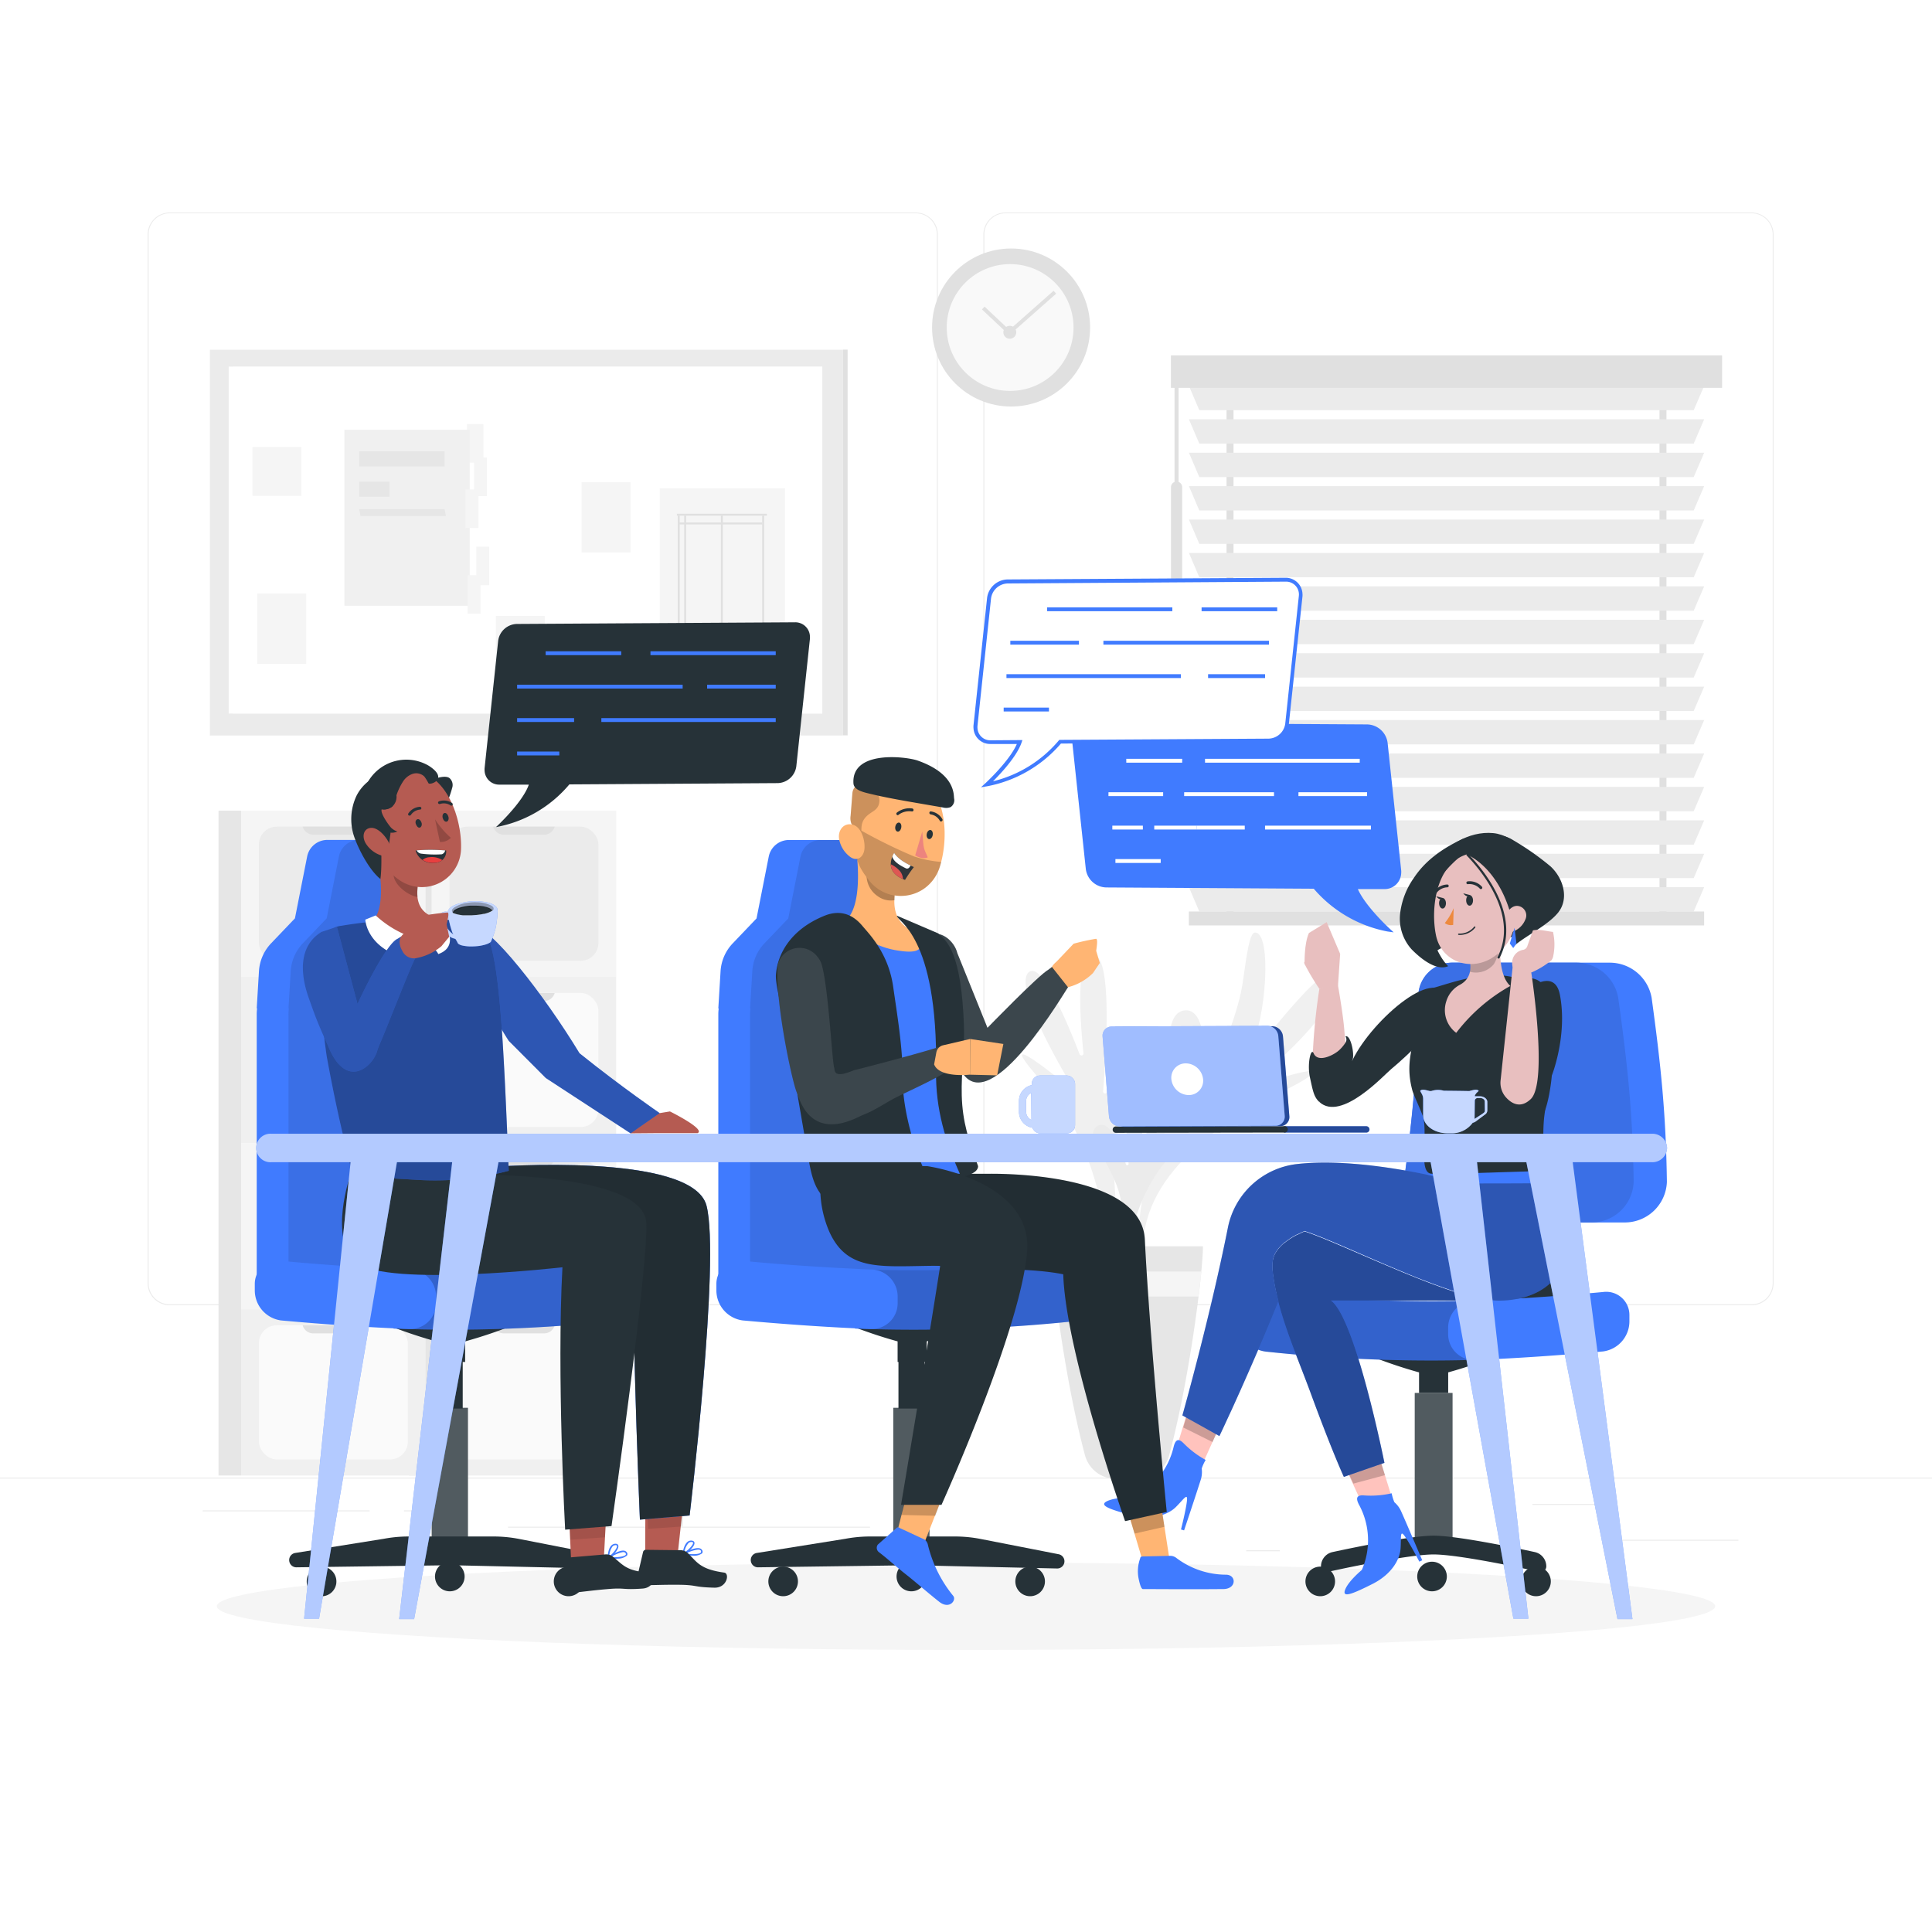 <svg xmlns="http://www.w3.org/2000/svg" xmlns:xlink="http://www.w3.org/1999/xlink" xmlns:svgjs="http://svgjs.com/svgjs" class="animated" id="freepik_stories-discussion" viewBox="0 0 500 500"><style>svg#freepik_stories-discussion:not(.animated) .animable {opacity: 0;}svg#freepik_stories-discussion.animated #freepik--background-complete--inject-28 {animation: 6s Infinite  linear shake;animation-delay: 0s;}svg#freepik_stories-discussion.animated #freepik--character-3--inject-28 {animation: 3s Infinite  linear floating;animation-delay: 0s;}svg#freepik_stories-discussion.animated #freepik--character-2--inject-28 {animation: 1.5s Infinite  linear floating;animation-delay: 0s;}svg#freepik_stories-discussion.animated #freepik--character-1--inject-28 {animation: 3s Infinite  linear floating;animation-delay: 0s;}svg#freepik_stories-discussion.animated #freepik--speech-bubble-3--inject-28 {animation: 6s Infinite  linear heartbeat;animation-delay: 0s;}svg#freepik_stories-discussion.animated #freepik--speech-bubble-2--inject-28 {animation: 6s Infinite  linear heartbeat;animation-delay: 0s;}svg#freepik_stories-discussion.animated #freepik--speech-bubble-1--inject-28 {animation: 6s Infinite  linear heartbeat;animation-delay: 0s;}            @keyframes shake {                10%, 90% {                    transform: translate3d(-1px, 0, 0);                  }                  20%, 80% {                    transform: translate3d(2px, 0, 0);                  }                  30%, 50%, 70% {                    transform: translate3d(-4px, 0, 0);                  }                  40%, 60% {                    transform: translate3d(4px, 0, 0);                  }            }                    @keyframes floating {                0% {                    opacity: 1;                    transform: translateY(0px);                }                50% {                    transform: translateY(-10px);                }                100% {                    opacity: 1;                    transform: translateY(0px);                }            }                    @keyframes heartbeat {                0% {                    transform: scale(1);                }                10% {                    transform: scale(1.1);                }                30% {                    transform: scale(1);                }                40% {                    transform: scale(1);                }                50% {                    transform: scale(1.1);                }                60% {                    transform: scale(1);                }                100% {                    transform: scale(1);                }            }        </style><g id="freepik--background-complete--inject-28" class="animable animator-active" style="transform-origin: 250px 228.23px;"><rect x="416.78" y="398.49" width="33.12" height="0.25" style="fill: rgb(235, 235, 235); transform-origin: 433.34px 398.615px;" id="elvr7vd53yt5f" class="animable"></rect><rect x="322.53" y="401.21" width="8.69" height="0.25" style="fill: rgb(235, 235, 235); transform-origin: 326.875px 401.335px;" id="eluhrowd6cdhk" class="animable"></rect><rect x="396.59" y="389.21" width="19.19" height="0.25" style="fill: rgb(235, 235, 235); transform-origin: 406.185px 389.335px;" id="eltrmi7hw6gp9" class="animable"></rect><rect x="52.46" y="390.89" width="43.19" height="0.25" style="fill: rgb(235, 235, 235); transform-origin: 74.055px 391.015px;" id="elf1qljtct8b" class="animable"></rect><rect x="104.56" y="390.89" width="6.33" height="0.25" style="fill: rgb(235, 235, 235); transform-origin: 107.725px 391.015px;" id="el14ipkeo19ks" class="animable"></rect><rect x="131.47" y="395.11" width="93.68" height="0.25" style="fill: rgb(235, 235, 235); transform-origin: 178.31px 395.235px;" id="elsubf2nk9x1f" class="animable"></rect><path d="M237,337.8H43.91a5.71,5.71,0,0,1-5.7-5.71V60.66A5.71,5.71,0,0,1,43.91,55H237a5.71,5.71,0,0,1,5.71,5.71V332.09A5.71,5.71,0,0,1,237,337.8ZM43.91,55.2a5.46,5.46,0,0,0-5.45,5.46V332.09a5.46,5.46,0,0,0,5.45,5.46H237a5.47,5.47,0,0,0,5.46-5.46V60.66A5.47,5.47,0,0,0,237,55.2Z" style="fill: rgb(235, 235, 235); transform-origin: 140.46px 196.4px;" id="el5dotar5qcsc" class="animable"></path><path d="M453.31,337.8H260.21a5.72,5.72,0,0,1-5.71-5.71V60.66A5.72,5.72,0,0,1,260.21,55h193.1A5.71,5.71,0,0,1,459,60.66V332.09A5.71,5.71,0,0,1,453.31,337.8ZM260.21,55.2a5.47,5.47,0,0,0-5.46,5.46V332.09a5.47,5.47,0,0,0,5.46,5.46h193.1a5.47,5.47,0,0,0,5.46-5.46V60.66a5.47,5.47,0,0,0-5.46-5.46Z" style="fill: rgb(235, 235, 235); transform-origin: 356.75px 196.4px;" id="elxnycju75wrl" class="animable"></path><rect y="382.4" width="500" height="0.25" style="fill: rgb(235, 235, 235); transform-origin: 250px 382.525px;" id="el8wlgm7ovdfp" class="animable"></rect><path d="M287,325.06a.49.49,0,0,1-.17-.36c-.12-2.53-1.64-27.4-16.87-44.43-12.88-14.41.33-4.12,6.07.51a.53.53,0,0,0,.79-.68c-4-6.83-14.18-24.89-10.67-28.41,3.33-3.32,10.19,13.17,13.26,21.17a.53.53,0,0,0,1-.24c-.88-8.47-2.17-26.18,2.6-25.55s3.4,24,2.47,35.45a.53.53,0,0,0,1,.2c2.13-7,6.18-17.45,10.94-14.7,7.05,4.09-10.37,18.42-9.28,34C289.25,317.25,289.53,327.26,287,325.06Z" style="fill: rgb(240, 240, 240); transform-origin: 281.804px 286.208px;" id="el0lo9g3w4mei9" class="animable"></path><path d="M296.12,327.36c.05,0,.12-.24.09-.41-3.32-21.07,19-36.39,34.66-44,3.49-1.69,7.11-3.43,10.08-6-5.8.38-11.6,2.82-17.17,4.68-.73.25-1.12-.51-.48-.95,7.1-4.94,26.89-23.09,21.19-28.38-2.57-2.39-16.78,16.56-20.13,20-.54.55-1.4.06-1-.58,4.41-7.38,5.87-30.66,1.4-30.38-1.89.12-2.61,11-3.6,15.47-1.86,8.31-5.35,16.12-9,23.77-.33.67-1.45.56-1.28-.12,1.27-5.09,1.74-20-4.53-18.94-4.54.78-3.81,9.57-3.85,14.28-.08,8.36-.78,16.93-4.38,24.37C295.66,305.22,292.61,327.78,296.12,327.36Z" style="fill: rgb(240, 240, 240); transform-origin: 320.019px 284.352px;" id="eloskg00wkv9n" class="animable"></path><path d="M291.07,329.69a.3.3,0,0,0,.11-.24c.08-1.7,1.1-18.39,11.32-29.82,8.65-9.67-.22-2.77-4.07.34a.36.36,0,0,1-.53-.46c2.71-4.58,9.52-16.7,7.16-19.06s-6.84,8.84-8.9,14.21a.35.35,0,0,1-.68-.17c.59-5.68,1.45-17.57-1.75-17.15s-2.28,16.12-1.66,23.8a.35.35,0,0,1-.69.14c-1.43-4.73-4.16-11.72-7.35-9.87-4.73,2.74,7,12.36,6.23,22.81C289.54,324.45,289.35,331.17,291.07,329.69Z" style="fill: rgb(235, 235, 235); transform-origin: 294.534px 303.612px;" id="el38hs0ckwp6i" class="animable"></path><path d="M302.59,376.61c5.26-19.62,8.73-47.26,8.73-54.06H272.06c0,6.8,3.47,34.44,8.73,54.06a8.25,8.25,0,0,0,8,6.11h5.84A8.26,8.26,0,0,0,302.59,376.61Z" style="fill: rgb(230, 230, 230); transform-origin: 291.69px 352.635px;" id="el8rgqfyu6uea" class="animable"></path><path d="M310.18,335.54c.3-2.39.53-4.56.72-6.47H272.48c.18,1.91.42,4.08.71,6.47Z" style="fill: rgb(245, 245, 245); transform-origin: 291.69px 332.305px;" id="elrv1vkrm0vkc" class="animable"></path><g id="el830abpqr8iw"><rect x="111.72" y="209.79" width="47.75" height="43.02" style="fill: rgb(245, 245, 245); transform-origin: 135.595px 231.3px; transform: rotate(180deg);" class="animable"></rect></g><g id="eledzuw09uoyn"><rect x="116.33" y="213.94" width="38.54" height="34.71" rx="4.6" style="fill: rgb(235, 235, 235); transform-origin: 135.6px 231.295px; transform: rotate(180deg);" class="animable"></rect></g><path d="M143.55,213.94a2.87,2.87,0,0,1-2.84,2.08H130.48a2.87,2.87,0,0,1-2.84-2.08Z" style="fill: rgb(224, 224, 224); transform-origin: 135.595px 214.981px;" id="el2kkvdxhbvoa" class="animable"></path><g id="el2yt0lhxkfho"><rect x="111.72" y="252.81" width="47.75" height="43.02" style="fill: rgb(240, 240, 240); transform-origin: 135.595px 274.32px; transform: rotate(180deg);" class="animable"></rect></g><g id="elgiwjoej5j6k"><rect x="116.33" y="256.96" width="38.54" height="34.71" rx="4.6" style="fill: rgb(250, 250, 250); transform-origin: 135.6px 274.315px; transform: rotate(180deg);" class="animable"></rect></g><path d="M143.55,257a2.86,2.86,0,0,1-2.84,2.07H130.48a2.86,2.86,0,0,1-2.84-2.07Z" style="fill: rgb(224, 224, 224); transform-origin: 135.595px 258.036px;" id="ela4ic1mq0nqe" class="animable"></path><g id="elye45quh6rc9"><rect x="111.72" y="295.83" width="47.75" height="43.02" style="fill: rgb(245, 245, 245); transform-origin: 135.595px 317.34px; transform: rotate(180deg);" class="animable"></rect></g><g id="el8ncesvs66v"><rect x="116.33" y="299.98" width="38.54" height="34.71" rx="4.6" style="fill: rgb(235, 235, 235); transform-origin: 135.6px 317.335px; transform: rotate(180deg);" class="animable"></rect></g><path d="M143.55,300a2.86,2.86,0,0,1-2.84,2.07H130.48a2.86,2.86,0,0,1-2.84-2.07Z" style="fill: rgb(224, 224, 224); transform-origin: 135.595px 301.036px;" id="elc46wbg6tmjj" class="animable"></path><g id="el9m1q9kd74qb"><rect x="111.72" y="338.84" width="47.75" height="43.02" style="fill: rgb(240, 240, 240); transform-origin: 135.595px 360.35px; transform: rotate(180deg);" class="animable"></rect></g><g id="ellztdqblmlo"><rect x="116.33" y="342.99" width="38.54" height="34.71" rx="4.6" style="fill: rgb(250, 250, 250); transform-origin: 135.6px 360.345px; transform: rotate(180deg);" class="animable"></rect></g><path d="M143.55,343a2.87,2.87,0,0,1-2.84,2.08H130.48a2.87,2.87,0,0,1-2.84-2.08Z" style="fill: rgb(224, 224, 224); transform-origin: 135.595px 344.041px;" id="el3ov35tzg9rw" class="animable"></path><g id="el6m500ymnnha"><rect x="105.87" y="209.79" width="5.85" height="172.07" style="fill: rgb(230, 230, 230); transform-origin: 108.795px 295.825px; transform: rotate(180deg);" class="animable"></rect></g><g id="el1duoine2a5s"><rect x="62.4" y="209.79" width="47.75" height="43.02" style="fill: rgb(245, 245, 245); transform-origin: 86.275px 231.3px; transform: rotate(180deg);" class="animable"></rect></g><g id="elmtqxh4vbb0q"><rect x="67.01" y="213.94" width="38.54" height="34.71" rx="4.6" style="fill: rgb(235, 235, 235); transform-origin: 86.28px 231.295px; transform: rotate(180deg);" class="animable"></rect></g><path d="M94.23,213.94A2.86,2.86,0,0,1,91.4,216H81.16a2.85,2.85,0,0,1-2.83-2.08Z" style="fill: rgb(224, 224, 224); transform-origin: 86.28px 214.961px;" id="elsv7l4gwyoir" class="animable"></path><g id="el4rya7j5kkhs"><rect x="62.4" y="252.81" width="47.75" height="43.02" style="fill: rgb(240, 240, 240); transform-origin: 86.275px 274.32px; transform: rotate(180deg);" class="animable"></rect></g><g id="elvorr3w3r6dc"><rect x="67.01" y="256.96" width="38.54" height="34.71" rx="4.6" style="fill: rgb(250, 250, 250); transform-origin: 86.28px 274.315px; transform: rotate(180deg);" class="animable"></rect></g><path d="M94.23,257A2.86,2.86,0,0,1,91.4,259H81.16A2.85,2.85,0,0,1,78.33,257Z" style="fill: rgb(224, 224, 224); transform-origin: 86.28px 258.001px;" id="elbvaophrwbl" class="animable"></path><g id="elege1181v04"><rect x="62.4" y="295.83" width="47.75" height="43.02" style="fill: rgb(245, 245, 245); transform-origin: 86.275px 317.34px; transform: rotate(180deg);" class="animable"></rect></g><g id="el7sklxb5792r"><rect x="67.01" y="299.98" width="38.54" height="34.71" rx="4.6" style="fill: rgb(235, 235, 235); transform-origin: 86.28px 317.335px; transform: rotate(180deg);" class="animable"></rect></g><path d="M94.23,300a2.86,2.86,0,0,1-2.84,2.07H81.16A2.85,2.85,0,0,1,78.33,300Z" style="fill: rgb(224, 224, 224); transform-origin: 86.28px 301.036px;" id="elcjt88e0exim" class="animable"></path><g id="ellf5j0c02iss"><rect x="62.4" y="338.84" width="47.75" height="43.02" style="fill: rgb(240, 240, 240); transform-origin: 86.275px 360.35px; transform: rotate(180deg);" class="animable"></rect></g><g id="elu20w8qmr99"><rect x="67.01" y="342.99" width="38.54" height="34.71" rx="4.6" style="fill: rgb(250, 250, 250); transform-origin: 86.28px 360.345px; transform: rotate(180deg);" class="animable"></rect></g><path d="M94.23,343a2.87,2.87,0,0,1-2.84,2.08H81.16A2.85,2.85,0,0,1,78.33,343Z" style="fill: rgb(224, 224, 224); transform-origin: 86.28px 344.041px;" id="el7auvxbboid6" class="animable"></path><g id="elutws1a9vlsj"><rect x="56.55" y="209.79" width="5.85" height="172.07" style="fill: rgb(230, 230, 230); transform-origin: 59.475px 295.825px; transform: rotate(180deg);" class="animable"></rect></g><rect x="317.43" y="97.33" width="1.8" height="140.37" style="fill: rgb(224, 224, 224); transform-origin: 318.33px 167.515px;" id="el4ny0g3x8hyy" class="animable"></rect><rect x="429.48" y="97.33" width="1.8" height="140.37" style="fill: rgb(224, 224, 224); transform-origin: 430.38px 167.515px;" id="el1bbxdir50qk" class="animable"></rect><polygon points="438.33 106.16 310.38 106.16 307.69 99.86 441.04 99.86 438.33 106.16" style="fill: rgb(235, 235, 235); transform-origin: 374.365px 103.01px;" id="eljijv2ernndm" class="animable"></polygon><polygon points="438.33 114.81 310.38 114.81 307.69 108.51 441.04 108.51 438.33 114.81" style="fill: rgb(235, 235, 235); transform-origin: 374.365px 111.66px;" id="elvpv5z2iovkk" class="animable"></polygon><polygon points="438.33 123.46 310.38 123.46 307.69 117.16 441.04 117.16 438.33 123.46" style="fill: rgb(235, 235, 235); transform-origin: 374.365px 120.31px;" id="elq6eob2oopq8" class="animable"></polygon><polygon points="438.33 132.11 310.38 132.11 307.69 125.81 441.04 125.81 438.33 132.11" style="fill: rgb(235, 235, 235); transform-origin: 374.365px 128.96px;" id="ellyo3hznpkcm" class="animable"></polygon><polygon points="438.33 140.75 310.38 140.75 307.69 134.46 441.04 134.46 438.33 140.75" style="fill: rgb(235, 235, 235); transform-origin: 374.365px 137.605px;" id="elx3xkfwupgo" class="animable"></polygon><polygon points="438.33 149.4 310.38 149.4 307.69 143.1 441.04 143.1 438.33 149.4" style="fill: rgb(235, 235, 235); transform-origin: 374.365px 146.25px;" id="el7ilescvtm2v" class="animable"></polygon><polygon points="438.33 158.05 310.38 158.05 307.69 151.75 441.04 151.75 438.33 158.05" style="fill: rgb(235, 235, 235); transform-origin: 374.365px 154.9px;" id="elr8p1j9wjtw" class="animable"></polygon><polygon points="438.33 166.7 310.38 166.7 307.69 160.4 441.04 160.4 438.33 166.7" style="fill: rgb(235, 235, 235); transform-origin: 374.365px 163.55px;" id="elpnb8om7t0g" class="animable"></polygon><polygon points="438.33 175.35 310.38 175.35 307.69 169.05 441.04 169.05 438.33 175.35" style="fill: rgb(235, 235, 235); transform-origin: 374.365px 172.2px;" id="el2flkbqo34ds" class="animable"></polygon><polygon points="438.33 184 310.38 184 307.69 177.7 441.04 177.7 438.33 184" style="fill: rgb(235, 235, 235); transform-origin: 374.365px 180.85px;" id="elsrxnjf1c2u" class="animable"></polygon><polygon points="438.33 192.65 310.38 192.65 307.69 186.35 441.04 186.35 438.33 192.65" style="fill: rgb(235, 235, 235); transform-origin: 374.365px 189.5px;" id="elst3oz4kvkns" class="animable"></polygon><polygon points="438.33 201.3 310.38 201.3 307.69 195 441.04 195 438.33 201.3" style="fill: rgb(235, 235, 235); transform-origin: 374.365px 198.15px;" id="el8u6uygf4ur2" class="animable"></polygon><polygon points="438.33 209.95 310.38 209.95 307.69 203.65 441.04 203.65 438.33 209.95" style="fill: rgb(235, 235, 235); transform-origin: 374.365px 206.8px;" id="elpqa00qghmn" class="animable"></polygon><polygon points="438.33 218.6 310.38 218.6 307.69 212.3 441.04 212.3 438.33 218.6" style="fill: rgb(235, 235, 235); transform-origin: 374.365px 215.45px;" id="elg8tg8pe19" class="animable"></polygon><polygon points="438.33 227.25 310.38 227.25 307.69 220.95 441.04 220.95 438.33 227.25" style="fill: rgb(235, 235, 235); transform-origin: 374.365px 224.1px;" id="ele3hujoxzksp" class="animable"></polygon><polygon points="438.33 235.9 310.38 235.9 307.69 229.6 441.04 229.6 438.33 235.9" style="fill: rgb(235, 235, 235); transform-origin: 374.365px 232.75px;" id="elo0jm6sgy7on" class="animable"></polygon><rect x="307.68" y="235.9" width="133.35" height="3.6" style="fill: rgb(224, 224, 224); transform-origin: 374.355px 237.7px;" id="elmhgkyq8o4jo" class="animable"></rect><rect x="303.03" y="91.97" width="142.65" height="8.4" style="fill: rgb(224, 224, 224); transform-origin: 374.355px 96.17px;" id="el9j7vl2x7r3p" class="animable"></rect><path d="M304.5,176.53h0a1.45,1.45,0,0,1-1.45-1.45v-49a1.45,1.45,0,0,1,1.45-1.45h0a1.45,1.45,0,0,1,1.45,1.45v49A1.45,1.45,0,0,1,304.5,176.53Z" style="fill: rgb(224, 224, 224); transform-origin: 304.5px 150.58px;" id="elhcqxjjdl4d" class="animable"></path><rect x="303.97" y="98.68" width="1.05" height="29.1" style="fill: rgb(224, 224, 224); transform-origin: 304.495px 113.23px;" id="elr5h6efyybe" class="animable"></rect><rect x="54.32" y="90.52" width="163.83" height="99.83" style="fill: rgb(235, 235, 235); transform-origin: 136.235px 140.435px;" id="elhzn2mnsi9qr" class="animable"></rect><rect x="218.16" y="90.48" width="1.2" height="99.83" style="fill: rgb(224, 224, 224); transform-origin: 218.76px 140.395px;" id="el81iaaddi0js" class="animable"></rect><rect x="59.28" y="94.86" width="0.99" height="89.83" style="fill: rgb(224, 224, 224); transform-origin: 59.775px 139.775px;" id="el6l8bg5j74h5" class="animable"></rect><rect x="59.18" y="94.86" width="153.63" height="89.83" style="fill: rgb(255, 255, 255); transform-origin: 135.995px 139.775px;" id="ela10qkrp0vss" class="animable"></rect><rect x="150.52" y="124.79" width="12.66" height="18.18" style="fill: rgb(245, 245, 245); transform-origin: 156.85px 133.88px;" id="elz2jq0jrmmk" class="animable"></rect><rect x="66.58" y="153.61" width="12.66" height="18.18" style="fill: rgb(245, 245, 245); transform-origin: 72.91px 162.7px;" id="elmnooxojjcp" class="animable"></rect><rect x="65.34" y="115.68" width="12.66" height="12.66" style="fill: rgb(245, 245, 245); transform-origin: 71.67px 122.01px;" id="elgdzb0ylon6" class="animable"></rect><rect x="128.32" y="159.4" width="12.66" height="12.66" style="fill: rgb(245, 245, 245); transform-origin: 134.65px 165.73px;" id="el0a2cvn4vgegi" class="animable"></rect><rect x="170.74" y="126.36" width="32.42" height="45.56" style="fill: rgb(245, 245, 245); transform-origin: 186.95px 149.14px;" id="elf4l89l863fj" class="animable"></rect><rect x="175.18" y="132.96" width="23.29" height="0.5" style="fill: rgb(224, 224, 224); transform-origin: 186.825px 133.21px;" id="el8ldh380bocc" class="animable"></rect><rect x="186.57" y="133.44" width="0.5" height="33.74" style="fill: rgb(224, 224, 224); transform-origin: 186.82px 150.31px;" id="elw4g8cuhlsk" class="animable"></rect><rect x="197.26" y="133.44" width="0.5" height="33.74" style="fill: rgb(224, 224, 224); transform-origin: 197.51px 150.31px;" id="elxgtz6ga3xrl" class="animable"></rect><rect x="177.07" y="133.44" width="0.5" height="33.74" style="fill: rgb(224, 224, 224); transform-origin: 177.32px 150.31px;" id="el4yliht2kwha" class="animable"></rect><rect x="175.4" y="133.44" width="0.5" height="33.74" style="fill: rgb(224, 224, 224); transform-origin: 175.65px 150.31px;" id="elywibx1fvxri" class="animable"></rect><rect x="175.65" y="135.22" width="21.62" height="0.5" style="fill: rgb(224, 224, 224); transform-origin: 186.46px 135.47px;" id="el92dz7my4s94" class="animable"></rect><g id="el92qym1u07pl"><rect x="120.84" y="109.76" width="4.28" height="9.98" style="fill: rgb(245, 245, 245); transform-origin: 122.98px 114.75px; transform: rotate(-90deg);" class="animable"></rect></g><g id="eljao94r017l"><rect x="123.27" y="141.49" width="3.33" height="9.98" style="fill: rgb(245, 245, 245); transform-origin: 124.935px 146.48px; transform: rotate(-90deg);" class="animable"></rect></g><rect x="89.14" y="111.21" width="32.42" height="45.56" style="fill: rgb(240, 240, 240); transform-origin: 105.35px 133.99px;" id="elhcnd7g9jxb9" class="animable"></rect><g id="eljp2ar9ofo6d"><rect x="121.03" y="148.86" width="3.33" height="9.98" style="fill: rgb(245, 245, 245); transform-origin: 122.695px 153.85px; transform: rotate(-90deg);" class="animable"></rect></g><g id="elyd2za4uepbc"><rect x="122.69" y="118.41" width="3.33" height="9.98" style="fill: rgb(245, 245, 245); transform-origin: 124.355px 123.4px; transform: rotate(-90deg);" class="animable"></rect></g><g id="elz55y11t3o5"><rect x="120.5" y="126.67" width="3.33" height="9.98" style="fill: rgb(245, 245, 245); transform-origin: 122.165px 131.66px; transform: rotate(-90deg);" class="animable"></rect></g><rect x="92.96" y="116.81" width="22.1" height="3.92" style="fill: rgb(230, 230, 230); transform-origin: 104.01px 118.77px;" id="eltlay5rlsnfk" class="animable"></rect><polygon points="115.41 133.56 93.31 133.56 92.96 131.78 115.06 131.78 115.41 133.56" style="fill: rgb(230, 230, 230); transform-origin: 104.185px 132.67px;" id="el6k88pfr3pvh" class="animable"></polygon><rect x="92.96" y="124.65" width="7.84" height="3.92" style="fill: rgb(230, 230, 230); transform-origin: 96.88px 126.61px;" id="elj578wzqraxq" class="animable"></rect><g id="elnr43r7ck5gn"><circle cx="261.67" cy="84.76" r="20.45" style="fill: rgb(224, 224, 224); transform-origin: 261.67px 84.76px; transform: rotate(-80.78deg);" class="animable"></circle></g><g id="elb8puoam7fzg"><circle cx="261.42" cy="84.76" r="16.41" style="fill: rgb(255, 255, 255); opacity: 0.8; transform-origin: 261.42px 84.76px;" class="animable"></circle></g><path d="M263,86.12a1.67,1.67,0,0,1-3.33,0,1.67,1.67,0,1,1,3.33,0Z" style="fill: rgb(224, 224, 224); transform-origin: 261.335px 85.991px;" id="elz6l3fdzwru" class="animable"></path><polygon points="261.19 86.73 254.13 80.08 254.81 79.36 261.21 85.38 272.67 75.25 273.34 76 261.19 86.73" style="fill: rgb(224, 224, 224); transform-origin: 263.735px 80.99px;" id="elwo2pz553xgn" class="animable"></polygon></g><g id="freepik--Shadow--inject-28" class="animable" style="transform-origin: 250px 415.69px;"><ellipse id="freepik--path--inject-28" cx="250" cy="415.69" rx="193.89" ry="11.32" style="fill: rgb(245, 245, 245); transform-origin: 250px 415.69px;" class="animable"></ellipse></g><g id="freepik--character-3--inject-28" class="animable" style="transform-origin: 358.57px 314.324px;"><path d="M354.57,350.89h32.91a121.76,121.76,0,0,1-12.69,4.28v5.33h-7.54v-5.33A121.22,121.22,0,0,1,354.57,350.89Z" style="fill: rgb(38, 50, 56); transform-origin: 371.025px 355.695px;" id="elftx6jq9jq6f" class="animable"></path><path d="M401.85,337.21H390.6a72.63,72.63,0,0,0,0-23.54h11.25A72.63,72.63,0,0,1,401.85,337.21Z" style="fill: rgb(38, 50, 56); transform-origin: 396.705px 325.44px;" id="el1jtw4h3ub0c" class="animable"></path><rect x="366.14" y="360.5" width="9.77" height="39.38" style="fill: rgb(38, 50, 56); transform-origin: 371.025px 380.19px;" id="ellcbfgf3suz" class="animable"></rect><g id="elz08bzsqfucq"><rect x="366.14" y="360.5" width="9.77" height="39.38" style="fill: rgb(255, 255, 255); opacity: 0.2; transform-origin: 371.025px 380.19px;" class="animable"></rect></g><path d="M420.63,316.37H372.12a8.86,8.86,0,0,1-8.81-10.52c2.33-17.5,3.56-30,3.73-47.63a8.78,8.78,0,0,1,8.92-9.08h40.83a11,11,0,0,1,10.65,9.08c2.4,17.5,3.71,30,3.95,47.63A10.9,10.9,0,0,1,420.63,316.37Z" style="fill: rgb(64, 123, 255); transform-origin: 397.271px 282.755px;" id="elp3vhzqsapv" class="animable"></path><path d="M422.79,305.85c-.24-17.66-1.55-30.13-4-47.63a11,11,0,0,0-10.65-9.08H376a8.78,8.78,0,0,0-8.92,9.08c-.17,17.66-1.4,30.13-3.73,47.63a8.86,8.86,0,0,0,8.81,10.52H412A10.9,10.9,0,0,0,422.79,305.85Z" style="fill: rgb(64, 123, 255); transform-origin: 392.991px 282.755px;" id="elk5ary09f06" class="animable"></path><g id="elaircqj870up"><path d="M422.79,305.85c-.24-17.66-1.55-30.13-4-47.63a11,11,0,0,0-10.65-9.08H376a8.78,8.78,0,0,0-8.92,9.08c-.17,17.66-1.4,30.13-3.73,47.63a8.86,8.86,0,0,0,8.81,10.52H412A10.9,10.9,0,0,0,422.79,305.85Z" style="opacity: 0.1; transform-origin: 392.991px 282.755px;" class="animable"></path></g><path d="M400.18,405.38a1.45,1.45,0,0,1-1.75,1.42c-5.31-1.16-21.2-4.51-27.41-4.51s-22.09,3.35-27.4,4.51a1.45,1.45,0,0,1-1.75-1.42h0a3.79,3.79,0,0,1,3-3.71c6.21-1.34,20.38-4.24,26.15-4.24s20,2.9,26.16,4.24a3.79,3.79,0,0,1,3,3.71Z" style="fill: rgb(38, 50, 56); transform-origin: 371.025px 402.131px;" id="el17ei7bplx3r" class="animable"></path><path d="M393.69,409.27a3.83,3.83,0,1,0,3.83-3.83,3.83,3.83,0,0,0-3.83,3.83Z" style="fill: rgb(38, 50, 56); transform-origin: 397.52px 409.27px;" id="el79gyadsq3e3" class="animable"></path><path d="M345.51,409.27a3.83,3.83,0,1,1-3.83-3.83,3.83,3.83,0,0,1,3.83,3.83Z" style="fill: rgb(38, 50, 56); transform-origin: 341.68px 409.27px;" id="ele178c3g1qmv" class="animable"></path><path d="M374.44,408a3.83,3.83,0,1,1-3.83-3.83,3.84,3.84,0,0,1,3.83,3.83Z" style="fill: rgb(38, 50, 56); transform-origin: 370.61px 408px;" id="elnc0d23nttdm" class="animable"></path><path d="M385.79,336.47a397.5,397.5,0,0,1-58.24-2.06,6.3,6.3,0,0,0-7.19,6.38v.95a8.27,8.27,0,0,0,7.19,8.05,397.5,397.5,0,0,0,58.24,2Z" style="fill: rgb(64, 123, 255); transform-origin: 353.074px 343.22px;" id="eloc2cgb5pakh" class="animable"></path><g id="elkbaz36ejp6r"><path d="M385.79,336.47a397.5,397.5,0,0,1-58.24-2.06,6.3,6.3,0,0,0-7.19,6.38v.95a8.27,8.27,0,0,0,7.19,8.05,397.5,397.5,0,0,0,58.24,2Z" style="opacity: 0.2; transform-origin: 353.074px 343.22px;" class="animable"></path></g><path d="M414.88,349.75c-11.13,1-22.09,1.77-33.25,2.22a6.68,6.68,0,0,1-6.85-6.71v-1.71a7,7,0,0,1,6.85-6.95c11.16-.45,22.12-1.19,33.25-2.23a6,6,0,0,1,6.81,6v1.71A7.86,7.86,0,0,1,414.88,349.75Z" style="fill: rgb(64, 123, 255); transform-origin: 398.235px 343.144px;" id="els69q6g29nr" class="animable"></path><polygon points="309.9 381.82 302.15 382.4 308.86 360.33 315.32 369.79 309.9 381.82" style="fill: rgb(255, 195, 189); transform-origin: 308.735px 371.365px;" id="elitge8945nza" class="animable"></polygon><g id="elkcebqmklr7"><g style="opacity: 0.2; transform-origin: 310.85px 366.615px;" class="animable"><polygon points="309.01 360.03 306.22 369.43 313.8 373.2 315.48 369.49 309.01 360.03" id="elddpadjm0vzn" class="animable" style="transform-origin: 310.85px 366.615px;"></polygon></g></g><path d="M311,380.06a6.6,6.6,0,0,1-.28,3c-1.12,3.57-4.28,13-4.28,13l-.8-.23s1.21-4.75,1.52-7.24-.77-.64-2.86,1.44-6.32,3.44-11.51,2.08c-6.08-1.6-8.44-2.59-6.22-3.64s6.51-.9,6.51-.9a19.24,19.24,0,0,0,10.66-13.15c.56-2.26,1.5-2,2.61-.87a24.47,24.47,0,0,0,5.67,4.28A11.7,11.7,0,0,0,311,380.06Z" style="fill: rgb(64, 123, 255); transform-origin: 298.885px 384.382px;" id="el6m6scboasb4" class="animable"></path><polygon points="361.22 390.8 355.79 396.37 346.19 375.4 357.31 378.2 361.22 390.8" style="fill: rgb(255, 195, 189); transform-origin: 353.705px 385.885px;" id="el8nri6avwy6b" class="animable"></polygon><g id="elcy48srodj8o"><g style="opacity: 0.2; transform-origin: 352.27px 379.515px;" class="animable"><polygon points="346.11 375.07 350.25 383.96 358.43 381.76 357.22 377.87 346.11 375.07" id="elcf3v70fcjvk" class="animable" style="transform-origin: 352.27px 379.515px;"></polygon></g></g><path d="M360.86,388.77a6.67,6.67,0,0,1,1.79,2.44c1.54,3.42,5.42,12.59,5.42,12.59l-.75.35s-2.25-4.35-3.66-6.42-1,0-1.19,3-2.45,6.76-7.24,9.18c-5.62,2.84-8,3.66-7.07,1.4s4.28-5,4.28-5a19.24,19.24,0,0,0-.74-16.91c-1.08-2.07-.22-2.51,1.39-2.38a24.18,24.18,0,0,0,7.07-.56A12,12,0,0,0,360.86,388.77Z" style="fill: rgb(64, 123, 255); transform-origin: 358.017px 399.536px;" id="elu2e4izi20sb" class="animable"></path><path d="M383.44,336.58h-39c6.36,4.54,13.85,42,13.85,42l-10.5,3.64s-3-6.46-8.63-21.8c-2.86-7.76-6.31-15.72-8.33-23.52v0a55.13,55.13,0,0,1-1.43-7.31q-.07-.56-.12-1.11c0-.24,0-.48,0-.71s0-.4,0-.6V327c0-.16,0-.32.07-.48l0-.12a4.21,4.21,0,0,1,.12-.48.14.14,0,0,1,0-.07,5.05,5.05,0,0,1,.18-.55l0-.1a5.05,5.05,0,0,1,.24-.53.31.31,0,0,1,.05-.1c.08-.16.17-.31.26-.46a8.59,8.59,0,0,1,.72-1l.09-.1.41-.45a11,11,0,0,1,1-.92.1.1,0,0,1,.05,0l.58-.45.62-.44.66-.42c.45-.27.93-.54,1.43-.79,0,0,0,0,.05,0l1.33-.63.46-.2s.05,0,.06,0h0c4.36,1.41,12.37,5.06,21,8.72,9.71,4.14,20.16,8.27,26.89,9.13A15.44,15.44,0,0,1,383.44,336.58Z" style="fill: rgb(64, 123, 255); transform-origin: 357.415px 350.465px;" id="el9hvkhpwyw9u" class="animable"></path><g id="elf0sgvx2j6op"><path d="M383.44,336.58h-39c6.36,4.54,13.85,42,13.85,42l-10.5,3.64s-3-6.46-8.63-21.8c-2.86-7.76-6.31-15.72-8.33-23.52v0a55.13,55.13,0,0,1-1.43-7.31q-.07-.56-.12-1.11c0-.24,0-.48,0-.71s0-.4,0-.6V327c0-.16,0-.32.07-.48l0-.12a4.21,4.21,0,0,1,.12-.48.14.14,0,0,1,0-.07,5.05,5.05,0,0,1,.18-.55l0-.1a5.05,5.05,0,0,1,.24-.53.31.31,0,0,1,.05-.1c.08-.16.17-.31.26-.46a8.59,8.59,0,0,1,.72-1l.09-.1.41-.45a11,11,0,0,1,1-.92.1.1,0,0,1,.05,0l.58-.45.62-.44.66-.42c.45-.27.93-.54,1.43-.79,0,0,0,0,.05,0l1.33-.63.46-.2s.05,0,.06,0h0c4.36,1.41,12.37,5.06,21,8.72,9.71,4.14,20.16,8.27,26.89,9.13A15.44,15.44,0,0,1,383.44,336.58Z" style="opacity: 0.4; transform-origin: 357.415px 350.465px;" class="animable"></path></g><path d="M385.62,336.43c-6.73-.86-17.18-5-26.89-9.13-8.58-3.66-16.59-7.31-21-8.72,13-5.45,36.18-5.32,36.18-5.32s6-5.7,12.67-7.06a14,14,0,0,1,2.73-.29l.19.26C401.13,321.61,396.87,334.93,385.62,336.43Z" style="fill: rgb(64, 123, 255); transform-origin: 367.068px 321.17px;" id="elqjo01ifttrm" class="animable"></path><path d="M341.46,285.2c5.66,5.18,16.81-7.08,18.6-8.54,3.84-3.13,15.13-13.68,14.53-17.34-1.76-10.77-19.45,4.49-24.55,15Z" style="fill: rgb(38, 50, 56); transform-origin: 358.037px 271.053px;" id="elowj8yy196rh" class="animable"></path><path d="M391.09,252.79c2.84.61,5.92-.42,7.92,1.69s2.84,5.07,3.13,8a53.23,53.23,0,0,1-.63,12.08q-.93,7.29-1.88,14.58a43.88,43.88,0,0,0,.46,12v0a1.94,1.94,0,0,1-1.1,2.09s-22.07.76-28.49.52c-3.41-.13-1.07-9.1-2.11-14.33-.23-1.16-2.52-5.95-2.86-7.18-1.58-5.79-.53-9.77.94-15.59,1.07-4.23,1.5-10.33,3.66-10.79C374,255,383.17,251.11,391.09,252.79Z" style="fill: rgb(38, 50, 56); transform-origin: 383.492px 278.085px;" id="elr2cj6y595b" class="animable"></path><path d="M394.25,256.93c.29-.44,8.05-7,9.46.57,2,10.51-2.1,20.85-2.1,20.85s-.93,11.37-4.23,12.51-6.45,1.41-7.56-.53a11.57,11.57,0,0,1-1.11-4.86S389.1,264.78,394.25,256.93Z" style="fill: rgb(38, 50, 56); transform-origin: 396.485px 272.813px;" id="el8vkb6duxpl4" class="animable"></path><path d="M388.87,238.37c-.8,4.84-1.48,13.68,2,16.79a45.41,45.41,0,0,0-14,12.14,7.32,7.32,0,0,1-2.57-8.16,7.16,7.16,0,0,1,3.56-4.3c3.28-1.8,3-5.18,2.07-8.36Z" style="fill: rgb(232, 191, 191); transform-origin: 382.4px 252.835px;" id="els7g0jqnb97q" class="animable"></path><g id="elj6drngc10gd"><path d="M387.77,246.58l-3.16,1.21a10.51,10.51,0,0,1-4.23.69h0a6.85,6.85,0,0,1,0,3,6,6,0,0,0,6.26-2A10.6,10.6,0,0,0,387.77,246.58Z" style="opacity: 0.2; isolation: isolate; transform-origin: 384.075px 249.139px;" class="animable"></path></g><path d="M400.27,303.29l.92,2.92c.13.23-.13.47-.52.48l-33.24,1c-.3,0-.54-.13-.57-.32l-.38-2.94c0-.2.22-.38.54-.4l32.67-1A.6.6,0,0,1,400.27,303.29Z" style="fill: rgb(64, 123, 255); transform-origin: 383.852px 305.357px;" id="ela3ibcu40z2o" class="animable"></path><path d="M330.32,324.1a7.57,7.57,0,0,1,.72-1A8.59,8.59,0,0,0,330.32,324.1Z" style="fill: rgb(64, 123, 255); transform-origin: 330.68px 323.6px;" id="elerik2btsdzd" class="animable"></path><path d="M332.53,321.61a11,11,0,0,0-1,.92A8.75,8.75,0,0,1,332.53,321.61Z" style="fill: rgb(64, 123, 255); transform-origin: 332.03px 322.07px;" id="elqh2tsfsx2a" class="animable"></path><g id="elc5hvlq1jutq"><path d="M330.32,324.1a7.57,7.57,0,0,1,.72-1A8.59,8.59,0,0,0,330.32,324.1Z" style="opacity: 0.6; transform-origin: 330.68px 323.6px;" class="animable"></path></g><g id="elqbl1rw3ea4"><path d="M332.53,321.61a11,11,0,0,0-1,.92A8.75,8.75,0,0,1,332.53,321.61Z" style="opacity: 0.6; transform-origin: 332.03px 322.07px;" class="animable"></path></g><path d="M344.14,281.79a13.48,13.48,0,0,1-4.18-6.7,13.87,13.87,0,0,1-.19-2.79,156,156,0,0,1,1.68-16.38l4.7-1.55s1.46,8.06,1.78,12.49c.07.87.17,1.9.27,3,.21,2,.46,4.15.69,6Z" style="fill: rgb(232, 191, 191); transform-origin: 344.326px 268.08px;" id="ellooo8rbehr" class="animable"></path><path d="M341.45,285.2c-1.44-1.32-1.68-2.92-2.43-6.32-.71-3.22.09-7.14.75-6.58a.71.71,0,0,1,.19.28c1.13,2.69,5.57.33,6.83-1a9.54,9.54,0,0,0,1.41-1.73,1.45,1.45,0,0,0,0-1.63c1.36-.57,2.45,4.8,1.8,6.12l-.33,1a13.7,13.7,0,0,1-2.47,4.43l-2.47,3Z" style="fill: rgb(38, 50, 56); transform-origin: 344.468px 276.689px;" id="ely01gkt32frp" class="animable"></path><path d="M346.27,255.06l.56-8.2a33,33,0,0,1-4.53,1.75c-2.28.78-5.36-.6-4.67.89a64.14,64.14,0,0,0,3.82,6.42Z" style="fill: rgb(232, 191, 191); transform-origin: 342.181px 251.39px;" id="elcekg79d5fma" class="animable"></path><path d="M346.83,246.86l-3.49-8.21-4.59,2.81c-1.27,2.75-1.12,8-1.12,8S344,249.78,346.83,246.86Z" style="fill: rgb(232, 191, 191); transform-origin: 342.227px 244.06px;" id="el8sbtayabhzw" class="animable"></path><path d="M370.63,224.58c-3.5,6.63-2.65,15,1.07,21.55,6.37-4.32,15.62-.88,22.18-4.85,4.38-2.66,6.45-8.4,5.32-13.4-1.21-5.4-7.06-11.72-12.74-12.27C380.09,215,373.58,219,370.63,224.58Z" style="fill: rgb(38, 50, 56); transform-origin: 383.957px 230.839px;" id="elp5fl29r8x0j" class="animable"></path><path d="M392.22,227.2a10.19,10.19,0,0,0-13.16-5.9c-7.44,2.78-8.83,13.88-7.44,20.7,1.5,7.6,10.6,10.06,16.49,4.37,3.93-3.78,4.05-7,4.73-14.49A10.36,10.36,0,0,0,392.22,227.2Z" style="fill: rgb(232, 191, 191); transform-origin: 382.015px 235.061px;" id="ele6tt9ue8wyo" class="animable"></path><path d="M376.08,239.36a2.63,2.63,0,0,1-2.17-.47,16,16,0,0,0,2.3-3.86Z" style="fill: rgb(237, 137, 62); transform-origin: 375.06px 237.227px;" id="elyjabdi5i53" class="animable"></path><path d="M381.78,240.06a.17.17,0,0,0,0-.25.18.18,0,0,0-.25,0,4.81,4.81,0,0,1-4,1.8.19.19,0,0,0-.18.17h0a.16.16,0,0,0,.17.17,5.06,5.06,0,0,0,4.31-1.94Z" style="fill: rgb(38, 50, 56); transform-origin: 379.592px 240.86px;" id="el3hbba6r12pc" class="animable"></path><path d="M381.52,218.4a7.6,7.6,0,0,0-1.79,2.77c8,4,12.1,14.31,12.48,23.32,3-2.46,8.37-5.07,11-8.27,2.92-3.59,1.44-8.86-1.93-12a71.14,71.14,0,0,0-9.7-6.8A8.21,8.21,0,0,0,381.52,218.4Z" style="fill: rgb(38, 50, 56); transform-origin: 392.251px 230.315px;" id="elp7m75unkyo" class="animable"></path><path d="M395,237a2.48,2.48,0,0,0-2.38-2.56c-1.88,0-3.12,2.31-3.4,3.94-.28,1.8.81,3.35,2.59,2.61a5.49,5.49,0,0,0,2.94-3A2.54,2.54,0,0,0,395,237Z" style="fill: rgb(232, 191, 191); transform-origin: 392.089px 237.81px;" id="elmdqmtat5jac" class="animable"></path><path d="M381.22,233c0,.75-.37,1.37-.86,1.39s-.91-.58-.92-1.35.37-1.37.85-1.39S381.2,232.21,381.22,233Z" style="fill: rgb(38, 50, 56); transform-origin: 380.33px 233.02px;" id="elinbi0oa27ua" class="animable"></path><path d="M374.21,233.74c0,.75-.36,1.37-.85,1.39s-.91-.58-.93-1.34.37-1.38.86-1.4S374.2,233,374.21,233.74Z" style="fill: rgb(38, 50, 56); transform-origin: 373.32px 233.76px;" id="eluic07ub13fc" class="animable"></path><path d="M373.51,232.43l-1.82-.47S372.65,233.35,373.51,232.43Z" style="fill: rgb(38, 50, 56); transform-origin: 372.6px 232.352px;" id="el85xpj9ilhst" class="animable"></path><path d="M383.34,230.09a.46.46,0,0,0,.17-.09.38.38,0,0,0,0-.53h0a4.26,4.26,0,0,0-3.71-1.37.38.38,0,0,0-.3.43.36.36,0,0,0,.42.29A3.63,3.63,0,0,1,383,230,.36.36,0,0,0,383.34,230.09Z" style="fill: rgb(38, 50, 56); transform-origin: 381.557px 229.083px;" id="elme5xw4spd0l" class="animable"></path><path d="M371.54,231.36a.29.29,0,0,0,.14-.13,3.63,3.63,0,0,1,2.86-1.59.37.37,0,0,0,.39-.35h0a.38.38,0,0,0-.36-.38,4.38,4.38,0,0,0-3.49,1.91.37.37,0,0,0,.06.52.38.38,0,0,0,.4,0Z" style="fill: rgb(38, 50, 56); transform-origin: 372.965px 230.153px;" id="elof3pezput5k" class="animable"></path><path d="M380.51,231.66l-1.82-.47S379.66,232.58,380.51,231.66Z" style="fill: rgb(38, 50, 56); transform-origin: 379.6px 231.582px;" id="el5lpag8eravq" class="animable"></path><path d="M369.59,235.12c-.23,4.64,1.91,11.65,5.19,14.92-3.06,1.35-7.16-2-9.48-4.38a11.85,11.85,0,0,1-2.95-9.23,20,20,0,0,1,3.56-9.23c3-4.56,7.52-7.69,12.45-10,1-.47,2.53-.67,2.85.37.22.72-.39,1.4-.95,1.91C374.87,224.33,370.76,227.64,369.59,235.12Z" style="fill: rgb(38, 50, 56); transform-origin: 371.766px 233.584px;" id="el0f2r576bnfgk" class="animable"></path><path d="M387.74,248.05l-.06,0a.27.27,0,0,1-.12-.37c5.68-11-4.71-22.91-8-26.3a.28.28,0,0,1,.39-.39c3.39,3.46,14,15.62,8.13,26.94A.27.27,0,0,1,387.74,248.05Z" style="fill: rgb(38, 50, 56); transform-origin: 384.663px 234.505px;" id="elnktdfundxfe" class="animable"></path><polygon points="391.96 240.11 390.74 244.19 391.62 245.35 392.46 244.22 391.96 240.11" style="fill: rgb(64, 123, 255); transform-origin: 391.6px 242.73px;" id="elgnfj65m0ljj" class="animable"></polygon><path d="M391.45,250.46c0-.26-.07-.61-.1-1a3.41,3.41,0,0,1,2.78-3.64h.05a1.42,1.42,0,0,0,1.08-.93c.62-1.79.86-2.34,1.45-4.1,1.62-.39,3.53.21,5.2.39a14.31,14.31,0,0,1,.09,6.11,2.66,2.66,0,0,1-.51,1.25,21.58,21.58,0,0,1-5,3.07C395,252.06,393,250.61,391.45,250.46Z" style="fill: rgb(232, 191, 191); transform-origin: 396.812px 246.179px;" id="elvn6i7lch7bk" class="animable"></path><path d="M396.29,251.67s4.41,28.44-.13,32.77c-2.67,2.55-5,1.14-6.42-.45a5.67,5.67,0,0,1-1.39-4.38l3.1-29.15S394.51,248.69,396.29,251.67Z" style="fill: rgb(232, 191, 191); transform-origin: 393.264px 267.89px;" id="el90ryawwhpot" class="animable"></path><path d="M398.12,334.27a18.61,18.61,0,0,1-4,1.55c-.35.09-.71.18-1.07.25a24.14,24.14,0,0,1-5.13.53,15,15,0,0,1-1.71-.1l-.62-.07-.64-.09c-.63-.1-1.28-.22-2-.36s-1.5-.34-2.29-.55l-.77-.21q-1.47-.41-3-.9l-1.05-.34c-2-.65-4-1.4-6.14-2.2l-.83-.32c-2.68-1-5.41-2.16-8.11-3.29l-2.06-.87c-8.58-3.66-16.59-7.31-21-8.72h0s0,0-.06,0l-.46.2-1.33.63s0,0-.05,0c-.5.25-1,.52-1.43.79l-.66.42-.62.44-.58.45a.1.1,0,0,0-.05,0,11,11,0,0,0-1,.92l-.41.45-.09.1a8.59,8.59,0,0,0-.72,1c-.09.15-.18.3-.26.46a.31.31,0,0,0-.05.1,5.05,5.05,0,0,0-.24.53l0,.1a5.05,5.05,0,0,0-.18.55.14.14,0,0,0,0,.07,4.21,4.21,0,0,0-.12.48l0,.12c0,.16-.05.32-.07.48v.15q0,.3,0,.6c0,.23,0,.47,0,.71s.07.74.12,1.11a55.13,55.13,0,0,0,1.43,7.31c-1.41,3.49-2.84,6.93-4.24,10.21l-1.38,3.22c-1.59,3.7-3.11,7.13-4.45,10.14q-.3.65-.57,1.26l-1.56,3.45c-.17.35-.32.7-.47,1l-1.8,3.9c-.07.14-.14.28-.2.42s-.12.26-.18.38-.11.23-.16.34c-.41.87-.28.58-.28.58L306,366.31s7.13-25.25,11.77-48.56a20.6,20.6,0,0,1,17.84-16.49c18.26-2.08,43.42,5.06,43.42,5.06h1.7l4-.06,1.91,0H387l1.6,0H391c3.18,0,6.44-.06,9,0C408.82,321.25,405.46,330.32,398.12,334.27Z" style="fill: rgb(64, 123, 255); transform-origin: 355.638px 336.288px;" id="el420is5dx8kk" class="animable"></path><g id="ely4wcuos5aus"><g style="opacity: 0.3; transform-origin: 355.638px 336.288px;" class="animable"><path d="M398.12,334.27a18.61,18.61,0,0,1-4,1.55c-.35.09-.71.18-1.07.25a24.14,24.14,0,0,1-5.13.53,15,15,0,0,1-1.71-.1l-.62-.07-.64-.09c-.63-.1-1.28-.22-2-.36s-1.5-.34-2.29-.55l-.77-.21q-1.47-.41-3-.9l-1.05-.34c-2-.65-4-1.4-6.14-2.2l-.83-.32c-2.68-1-5.41-2.16-8.11-3.29l-2.06-.87c-8.58-3.66-16.59-7.31-21-8.72h0s0,0-.06,0l-.46.2-1.33.63s0,0-.05,0c-.5.25-1,.52-1.43.79l-.66.42-.62.44-.58.45a.1.1,0,0,0-.05,0,11,11,0,0,0-1,.92l-.41.45-.09.1a8.59,8.59,0,0,0-.72,1c-.09.15-.18.3-.26.46a.31.31,0,0,0-.05.1,5.05,5.05,0,0,0-.24.53l0,.1a5.05,5.05,0,0,0-.18.55.14.14,0,0,0,0,.07,4.21,4.21,0,0,0-.12.48l0,.12c0,.16-.05.32-.07.48v.15q0,.3,0,.6c0,.23,0,.47,0,.71s.07.74.12,1.11a55.13,55.13,0,0,0,1.43,7.31c-1.41,3.49-2.84,6.93-4.24,10.21l-1.38,3.22c-1.59,3.7-3.11,7.13-4.45,10.14q-.3.65-.57,1.26l-1.56,3.45c-.17.35-.32.7-.47,1l-1.8,3.9c-.07.14-.14.28-.2.42s-.12.26-.18.38-.11.23-.16.34c-.41.87-.28.58-.28.58L306,366.31s7.13-25.25,11.77-48.56a20.6,20.6,0,0,1,17.84-16.49c18.26-2.08,43.42,5.06,43.42,5.06h1.7l4-.06,1.91,0H387l1.6,0H391c3.18,0,6.44-.06,9,0C408.82,321.25,405.46,330.32,398.12,334.27Z" id="el5gfn39fnzd" class="animable" style="transform-origin: 355.638px 336.288px;"></path></g></g></g><g id="freepik--character-2--inject-28" class="animable" style="transform-origin: 252.338px 305.647px;"><rect x="231.18" y="364.34" width="9.37" height="39.11" style="fill: rgb(38, 50, 56); transform-origin: 235.865px 383.895px;" id="elrmxlqhgype" class="animable"></rect><g id="el8cwj7j4tlr"><rect x="231.18" y="364.34" width="9.37" height="39.11" style="fill: rgb(255, 255, 255); opacity: 0.2; transform-origin: 235.865px 383.895px;" class="animable"></rect></g><rect x="232.52" y="339.56" width="6.68" height="24.97" style="fill: rgb(38, 50, 56); transform-origin: 235.86px 352.045px;" id="elwhuetbx56t8" class="animable"></rect><g id="el8bwqd73b3fv"><polygon points="239.2 344.19 232.52 346.63 232.52 339.56 239.2 339.56 239.2 344.19" style="opacity: 0.2; isolation: isolate; transform-origin: 235.86px 343.095px;" class="animable"></polygon></g><path d="M262.77,409.27a3.83,3.83,0,1,0,3.83-3.83,3.84,3.84,0,0,0-3.83,3.83Z" style="fill: rgb(38, 50, 56); transform-origin: 266.6px 409.27px;" id="elzu3q7i01rgs" class="animable"></path><path d="M206.51,409.27a3.83,3.83,0,1,1-3.83-3.83,3.83,3.83,0,0,1,3.83,3.83Z" style="fill: rgb(38, 50, 56); transform-origin: 202.68px 409.27px;" id="elsfgb0t7yi" class="animable"></path><path d="M239.69,408a3.83,3.83,0,1,1-3.83-3.83,3.83,3.83,0,0,1,3.83,3.83Z" style="fill: rgb(38, 50, 56); transform-origin: 235.86px 408px;" id="elht8ze2dl0mj" class="animable"></path><path d="M194.34,404.13a1.85,1.85,0,0,0,1.88,1.49l39.95-.54,37.41.84a1.86,1.86,0,0,0,.42-3.68l-20.43-4a34.74,34.74,0,0,0-6.43-.6H225.19a34.47,34.47,0,0,0-6.42.6l-23,3.68A1.85,1.85,0,0,0,194.34,404.13Z" style="fill: rgb(38, 50, 56); transform-origin: 234.887px 401.78px;" id="eluudijyuh4a" class="animable"></path><path d="M193.72,339.46v.09H195A9.65,9.65,0,0,1,193.72,339.46Z" style="fill: rgb(38, 50, 56); transform-origin: 194.36px 339.505px;" id="elauin0glwusw" class="animable"></path><path d="M247.2,263.06a1.21,1.21,0,0,1,0,.19v68.4H185.9V262.54A11.67,11.67,0,0,1,186,261l-.1,0,.58-9.63a11.44,11.44,0,0,1,3.18-7.26l6.13-6.42,3.16-16a5.33,5.33,0,0,1,5.22-4.3h14.14a5.34,5.34,0,0,1,5,3.6l5.92,17.26,11.29,6.95a11.48,11.48,0,0,1,5.34,8.1l1.47,9.82Z" style="fill: rgb(64, 123, 255); transform-origin: 216.615px 274.52px;" id="elgfxj7x9fmg4" class="animable"></path><g id="elfaqjw85bs9"><path d="M247.2,263.06a1.21,1.21,0,0,1,0,.19v68.4H194.12V262.54a11.67,11.67,0,0,1,.1-1.56l-.1,0,.58-9.63a11.44,11.44,0,0,1,3.18-7.26L204,237.7l3.16-16a5.33,5.33,0,0,1,5.22-4.3h5.92a5.34,5.34,0,0,1,5,3.6l5.92,17.26,11.29,6.95a11.48,11.48,0,0,1,5.34,8.1l1.47,9.82Z" style="opacity: 0.1; transform-origin: 220.72px 274.525px;" class="animable"></path></g><path d="M252.52,342.87H219.61a121.76,121.76,0,0,0,12.69,4.28v5.33h7.54v-5.33A121.22,121.22,0,0,0,252.52,342.87Z" style="fill: rgb(38, 50, 56); transform-origin: 236.065px 347.675px;" id="elvsgo383jxq" class="animable"></path><path d="M221.3,328.45a397.64,397.64,0,0,0,58.25-2.06,6.31,6.31,0,0,1,7.19,6.38v1a8.28,8.28,0,0,1-7.19,8,397.64,397.64,0,0,1-58.25,2.06Z" style="fill: rgb(64, 123, 255); transform-origin: 254.021px 335.223px;" id="elst3feif46on" class="animable"></path><g id="elctaokz23akm"><path d="M221.3,328.45a397.64,397.64,0,0,0,58.25-2.06,6.31,6.31,0,0,1,7.19,6.38v1a8.28,8.28,0,0,1-7.19,8,397.64,397.64,0,0,1-58.25,2.06Z" style="opacity: 0.2; transform-origin: 254.021px 335.223px;" class="animable"></path></g><path d="M192.22,341.73c11.12,1,22.08,1.78,33.24,2.22a6.67,6.67,0,0,0,6.85-6.71v-1.7a7,7,0,0,0-6.85-7c-11.16-.45-22.12-1.18-33.24-2.23a6,6,0,0,0-6.82,6v1.7A7.85,7.85,0,0,0,192.22,341.73Z" style="fill: rgb(64, 123, 255); transform-origin: 208.855px 335.103px;" id="elx62s436q49" class="animable"></path><path d="M283.7,246.09l.93,3.13-1.76,2.6a14.15,14.15,0,0,1-6.47,3.67,3.31,3.31,0,0,1-3.47-1.49l-.37-.59a4,4,0,0,1-.39-.84c-.53-1.62-.06-2.59,1.24-3.68l4.44-4.66a57.51,57.51,0,0,1,5.78-1.27C284.23,242.91,283.76,245.49,283.7,246.09Z" style="fill: rgb(255, 181, 115); transform-origin: 278.293px 249.258px;" id="elyr1f4wb4hm" class="animable"></path><path d="M255.56,266s13.25-13.67,15.77-15.05l.91-.7,4.16,5.26c-.58.59-20.13,34.46-27.53,21.82-1.38-2.37-2.66-4.72-3.83-7.1-.61-1.23-4.31-8.73-4.87-10L239.6,259c-2.69-6-3.68-13,1.87-17.11h0c2.08-.91,5.49,1.56,6.29,4.78Z" style="fill: rgb(38, 50, 56); transform-origin: 256.918px 260.926px;" id="elmu8e13bvxmb" class="animable"></path><g id="elpvxiey74bbi"><g style="opacity: 0.1; transform-origin: 256.918px 260.926px;" class="animable"><path d="M255.56,266s13.25-13.67,15.77-15.05l.91-.7,4.16,5.26c-.58.59-20.13,34.46-27.53,21.82-1.38-2.37-2.66-4.72-3.83-7.1-.61-1.23-4.31-8.73-4.87-10L239.6,259c-2.69-6-3.68-13,1.87-17.11h0c2.08-.91,5.49,1.56,6.29,4.78Z" style="fill: rgb(255, 255, 255); transform-origin: 256.918px 260.926px;" id="elffgv1clmaub" class="animable"></path></g></g><g id="freepik--character-2--inject-102--inject-28" class="animable" style="transform-origin: 273.091px 399.906px;"><polygon points="300.12 387.08 302.69 403.77 295.66 403.77 290.68 387.08 300.12 387.08" style="fill: rgb(255, 181, 115); transform-origin: 296.685px 395.425px;" id="el57ogxamr0xg" class="animable"></polygon><path d="M302.92,402.65l-7.26.16a.54.54,0,0,0-.59.52h0a9.68,9.68,0,0,0-.39,5.25c.28,1.35.67,2.66,1.09,2.67,3.27,0,12,.08,20.67,0,3.63.08,3.63-3.72.83-3.72a21.4,21.4,0,0,1-12.88-4.37A2.52,2.52,0,0,0,302.92,402.65Z" style="fill: rgb(64, 123, 255); transform-origin: 306.88px 406.968px;" id="el28ly32967dr" class="animable"></path><g id="elil09udtjl3n"><polygon points="301.36 395.13 300.12 387.08 290.68 387.08 293.62 396.89 301.36 395.13" style="opacity: 0.2; transform-origin: 296.02px 391.985px;" class="animable"></polygon></g><polygon points="244.54 385.68 239.08 399.64 231.38 399.64 234.89 385.88 244.54 385.68" style="fill: rgb(255, 181, 115); transform-origin: 237.96px 392.66px;" id="elvchu0q9hxl" class="animable"></polygon><g id="elb6k91xn0u9w"><polygon points="233.31 392.07 234.81 384.47 244.54 385.68 242.05 392.28 233.31 392.07" style="opacity: 0.2; transform-origin: 238.925px 388.375px;" class="animable"></polygon></g><path d="M239.29,398.44l-6.47-3a.55.55,0,0,0-.79,0h0l-4.85,4.3a1.41,1.41,0,0,0,.27,1.95c2.52,1.92,4.24,3.6,7.39,6.07,1.93,1.52,5.56,4.68,8.23,6.78s4.56-.46,3.6-1.56a33.07,33.07,0,0,1-6.57-13.35A2.3,2.3,0,0,0,239.29,398.44Z" style="fill: rgb(64, 123, 255); transform-origin: 236.914px 405.308px;" id="elsf77pnesctf" class="animable"></path></g><path d="M251.08,307c-8.28-22.35-2.84-42.91-3.88-54.29a13,13,0,0,0-10.48-11.56c-5.66-1.1-12.65-2.32-19.32-3.22a12.3,12.3,0,0,0-1.92-.12,13.07,13.07,0,0,0-12.89,13.24C203.17,284.81,214,307,214,307l17.45-.07Z" style="fill: rgb(64, 123, 255); transform-origin: 226.834px 272.404px;" id="elfukg7gdl3wv" class="animable"></path><path d="M232.15,228.53c-1.19,4.61-1.57,10.35,4.88,12.74,1.79,2.85,2.67,5.86-4.23,4.79a21.18,21.18,0,0,1-13.9-7.87c4.13-3.61,3.37-14.68,2.33-20.93Z" style="fill: rgb(255, 181, 115); transform-origin: 228.601px 231.771px;" id="ele1aqz8z6t24" class="animable"></path><path d="M255.41,303.78s40-1.08,40.87,17c1.27,26,5.67,70.52,5.67,70.52l-10.78,2.36s-15.38-43.55-16-63.88c-16.08-3.2-40.24,1.65-45.1-8.91a28.38,28.38,0,0,1-1.83-17.12Z" style="fill: rgb(38, 50, 56); transform-origin: 264.807px 348.705px;" id="elggxveci19mv" class="animable"></path><g id="eldc7bdsc5l3h"><g style="opacity: 0.1; transform-origin: 264.807px 348.705px;" class="animable"><path d="M255.41,303.78s40-1.08,40.87,17c1.27,26,5.67,70.52,5.67,70.52l-10.78,2.36s-15.38-43.55-16-63.88c-16.08-3.2-40.24,1.65-45.1-8.91a28.38,28.38,0,0,1-1.83-17.12Z" id="elzsir8fq79fg" class="animable" style="transform-origin: 264.807px 348.705px;"></path></g></g><path d="M240,301.8s27.09,3.81,25.82,21.91c-1.4,19.81-22.16,65.74-22.16,65.74H233.19s7-41.68,10.13-61.87c-14.62,0-23.76,1.91-28.63-8.67a28.3,28.3,0,0,1-1.82-17.12Z" style="fill: rgb(38, 50, 56); transform-origin: 239.076px 345.62px;" id="elxx8lzeq0si" class="animable"></path><path d="M242.81,241.56c2.31,1.95,6,5.1,6.66,23.91.2,6-.73,12-.57,18,.18,6.94,1.85,11.82,4.23,18.33,0,1.55-2.34,2.42-4.33,2.83-4.12-9-6.71-17.63-6.55-27.55.56-35.51-10.52-38.82-10.11-40.09Z" style="fill: rgb(38, 50, 56); transform-origin: 242.629px 270.81px;" id="eltiohq1yntje" class="animable"></path><g id="elpu8lh2xddam"><path d="M227.12,231.91a5.76,5.76,0,0,0,4.37,1.06,20.89,20.89,0,0,1,.24-3.35l-7.15-5.88a15.06,15.06,0,0,0-.3,2.31A6.54,6.54,0,0,0,227.12,231.91Z" style="opacity: 0.3; isolation: isolate; transform-origin: 227.997px 228.393px;" class="animable"></path></g><path d="M237.82,201.24c7.56,4.27,7.64,16.36,5.31,23.35a10.47,10.47,0,0,1-18.35,3.08c-3.7-4.68-3.17-9.4-3-17.51S230.25,197,237.82,201.24Z" style="fill: rgb(255, 181, 115); transform-origin: 233.063px 215.784px;" id="elsn130rwr5pq" class="animable"></path><g id="el3abmn1ag5wa"><path d="M236.57,221.65a28.81,28.81,0,0,0,7,1.41,11.42,11.42,0,0,1-4.13,6.7,10.48,10.48,0,0,1-14.67-2.09c-3-3.83-4-6.42-3.09-13.41A133,133,0,0,0,236.57,221.65Z" style="opacity: 0.2; isolation: isolate; transform-origin: 232.463px 223.059px;" class="animable"></path></g><path d="M222.82,216.63a2.3,2.3,0,0,0-1-1.9,5.47,5.47,0,0,1-1.5-1.61,4.13,4.13,0,0,1-.18-2l.45-5.73c.34-4.42,7.17-1.83,7,1.86-.14,2.52-1.92,2.57-3.4,4.07C222.48,213.1,223.12,214.58,222.82,216.63Z" style="fill: rgb(255, 181, 115); transform-origin: 223.842px 209.847px;" id="elypse31hw8sn" class="animable"></path><g id="el5zp04noiclb"><path d="M222.82,216.63a2.3,2.3,0,0,0-1-1.9,5.47,5.47,0,0,1-1.5-1.61,4.13,4.13,0,0,1-.18-2l.45-5.73c.34-4.42,7.17-1.83,7,1.86-.14,2.52-1.92,2.57-3.4,4.07C222.48,213.1,223.12,214.58,222.82,216.63Z" style="opacity: 0.2; isolation: isolate; transform-origin: 223.842px 209.847px;" class="animable"></path></g><path d="M220.57,213.4c2.27.51,3.23,3.77,3.17,5.86,0,2.37-1.76,3.92-3.73,2.49a7.37,7.37,0,0,1-2.84-4.56C216.77,214.94,218.3,212.89,220.57,213.4Z" style="fill: rgb(255, 181, 115); transform-origin: 220.425px 217.81px;" id="elmgjfyw9iaam" class="animable"></path><path d="M232.58,210.84A4.6,4.6,0,0,1,236,210h0a.37.37,0,0,0,.42-.31.41.41,0,0,0-.33-.46,5.27,5.27,0,0,0-4,1.09h0a.37.37,0,0,0,0,.54.34.34,0,0,0,.17.11A.36.36,0,0,0,232.58,210.84Z" style="fill: rgb(38, 50, 56); transform-origin: 234.198px 210.076px;" id="elcnuf3whn52" class="animable"></path><path d="M243.77,212.5l0,0a.37.37,0,0,0,.11-.51,4.06,4.06,0,0,0-3-2h0a.36.36,0,0,0-.36.36.41.41,0,0,0,.37.42,3.23,3.23,0,0,1,2.33,1.64.43.43,0,0,0,.32.2A.38.38,0,0,0,243.77,212.5Z" style="fill: rgb(38, 50, 56); transform-origin: 242.229px 211.3px;" id="eltqs9m4e9ra" class="animable"></path><path d="M236.51,224.4a35.07,35.07,0,0,0-2.29,3.32c-.18-.07-.36-.14-.54-.23-2.43-1.05-3.12-2.52-3.15-3.82a5.41,5.41,0,0,1,.92-2.92c.87,1.5,3.05,2.69,4.24,3.27C236.19,224.27,236.51,224.4,236.51,224.4Z" style="fill: rgb(46, 53, 58); transform-origin: 233.52px 224.235px;" id="eljrxr2a493d" class="animable"></path><path d="M235.69,224l-.35.48a.72.72,0,0,1-.89.24c-1.8-.85-3-1.75-3.42-2.71a.66.66,0,0,1,0-.58,5,5,0,0,1,.39-.7C232.32,222.25,234.5,223.44,235.69,224Z" style="fill: rgb(255, 255, 255); transform-origin: 233.326px 222.758px;" id="eljp9bibhwsoq" class="animable"></path><path d="M233.68,227.49c-2.43-1.05-3.12-2.52-3.15-3.82a6.93,6.93,0,0,1,2.41,1.82A3.37,3.37,0,0,1,233.68,227.49Z" style="fill: rgb(222, 87, 83); transform-origin: 232.105px 225.58px;" id="elmw26vomphb9" class="animable"></path><path d="M240.84,214.81c.42.08.66.68.54,1.33s-.58,1.11-1,1-.66-.68-.54-1.33S240.42,214.73,240.84,214.81Z" style="fill: rgb(38, 50, 56); transform-origin: 240.61px 215.978px;" id="elgs9ucq73m5k" class="animable"></path><path d="M232.71,212.89c.42.07.66.67.53,1.32s-.58,1.12-1,1-.66-.68-.53-1.32S232.28,212.81,232.71,212.89Z" style="fill: rgb(38, 50, 56); transform-origin: 232.475px 214.055px;" id="el2qs9cnny0kb" class="animable"></path><path d="M236.85,221.38s1.79,1.18,3.26.5c-1.22-2.71-1.05-2.1-1.42-6.71Z" style="fill: rgb(237, 132, 126); transform-origin: 238.48px 218.631px;" id="el1ctsnp6kp8c" class="animable"></path><path d="M240.76,306s-9.84,3.81-12.09,4.56a28.43,28.43,0,0,1-8.1,1.86,10,10,0,0,1-7.67-2.86c-2.35-2.51-3.08-6.32-3.69-9.88Q206.5,284,203.8,268.27c-.89-5.16-3.14-12.93-3-15.89.35-5.44,3.82-11.87,12.64-15.41,3.43-1.37,6.82-.84,9.71,2.61,1.72,2.07,6.75,7,8,15.76,1,7,2.52,16.07,2.43,23.18C233.5,287.85,237.21,299.64,240.76,306Z" style="fill: rgb(38, 50, 56); transform-origin: 220.777px 274.356px;" id="elld5vm9onyba" class="animable"></path><path d="M201.33,249.51c-1,9.11,4,32.07,5,33.45,4.13,13.32,15.47,6.14,17.12,5.53,2.86-1.06,5.77-3.12,8.49-4.5,5.29-2.62,10.28-4.73,15.2-8l-2.77-5.46c-5.38,1.84-20.62,5.77-23.13,6.39-1.09.28-5.33,2.51-5.29-.43-.6-1-1.43-20-3.25-26.71a5.9,5.9,0,0,0-1.06-2.07l-.17-.21a5.82,5.82,0,0,0-10.14,2Z" style="fill: rgb(38, 50, 56); transform-origin: 224.169px 268.137px;" id="el6odjwizlf8l" class="animable"></path><g id="ellb74vedv7wg"><path d="M201.33,249.51c-1,9.11,4,32.07,5,33.45,4.13,13.32,15.47,6.14,17.12,5.53,2.86-1.06,5.77-3.12,8.49-4.5,5.29-2.62,10.28-4.73,15.2-8l-2.77-5.46c-5.38,1.84-20.62,5.77-23.13,6.39-1.09.28-5.33,2.51-5.29-.43-.6-1-1.43-20-3.25-26.71a5.9,5.9,0,0,0-1.06-2.07l-.17-.21a5.82,5.82,0,0,0-10.14,2Z" style="fill: rgb(255, 255, 255); opacity: 0.1; transform-origin: 224.169px 268.137px;" class="animable"></path></g><path d="M242.33,272.34l-.58,3.12c1.38,3.6,9.31,2.65,9.31,2.65l0-9.22-7,1.63A2.33,2.33,0,0,0,242.33,272.34Z" style="fill: rgb(255, 181, 115); transform-origin: 246.405px 273.557px;" id="elg001pq8m92" class="animable"></path><polygon points="251.08 268.89 251.04 278.13 258.06 278.3 259.67 270.18 251.08 268.89" style="fill: rgb(255, 181, 115); transform-origin: 255.355px 273.595px;" id="elrz4wzhg5l1" class="animable"></polygon><path d="M246.92,206.64a2.12,2.12,0,0,1-.91,2.24,3.18,3.18,0,0,1-2,.09l-6.9-1.19c-4-.69-7.92-1.38-11.83-2.32-1.75-.42-4.3-.94-4.41-2.74-.53-8.65,13.6-6.94,16.62-5.89C247.37,200.31,246.77,205.79,246.92,206.64Z" style="fill: rgb(38, 50, 56); transform-origin: 233.913px 202.521px;" id="el0glv0l3k2lhr" class="animable"></path></g><g id="freepik--character-1--inject-28" class="animable" style="transform-origin: 127.044px 304.861px;"><rect x="111.73" y="364.34" width="9.37" height="39.11" style="fill: rgb(38, 50, 56); transform-origin: 116.415px 383.895px;" id="el0v9ful7yyelr" class="animable"></rect><g id="el7vsq303uvtp"><rect x="111.73" y="364.34" width="9.37" height="39.11" style="fill: rgb(255, 255, 255); opacity: 0.2; transform-origin: 116.415px 383.895px;" class="animable"></rect></g><rect x="113.07" y="339.56" width="6.68" height="24.97" style="fill: rgb(38, 50, 56); transform-origin: 116.41px 352.045px;" id="el4jonab0lpk" class="animable"></rect><g id="el6wr4uc9p0ue"><polygon points="119.75 344.19 113.07 346.63 113.07 339.56 119.75 339.56 119.75 344.19" style="opacity: 0.2; isolation: isolate; transform-origin: 116.41px 343.095px;" class="animable"></polygon></g><path d="M143.32,409.27a3.83,3.83,0,1,0,3.83-3.83,3.83,3.83,0,0,0-3.83,3.83Z" style="fill: rgb(38, 50, 56); transform-origin: 147.15px 409.27px;" id="elh1voenocmmf" class="animable"></path><path d="M87.06,409.27a3.84,3.84,0,1,1-3.83-3.83,3.84,3.84,0,0,1,3.83,3.83Z" style="fill: rgb(38, 50, 56); transform-origin: 83.22px 409.28px;" id="elg3vza9q323" class="animable"></path><path d="M120.24,408a3.83,3.83,0,1,1-3.83-3.83,3.84,3.84,0,0,1,3.83,3.83Z" style="fill: rgb(38, 50, 56); transform-origin: 116.41px 408px;" id="elqdxfobo367" class="animable"></path><path d="M74.88,404.13a1.86,1.86,0,0,0,1.89,1.49l40-.54,37.41.84a1.84,1.84,0,0,0,1.87-1.49,1.85,1.85,0,0,0-1.46-2.19l-20.43-4a34.66,34.66,0,0,0-6.43-.6h-22a34.63,34.63,0,0,0-6.42.6l-23,3.68A1.86,1.86,0,0,0,74.88,404.13Z" style="fill: rgb(38, 50, 56); transform-origin: 115.463px 401.781px;" id="elw3o5ig728nb" class="animable"></path><path d="M74.27,339.46v.09h1.31A9.4,9.4,0,0,1,74.27,339.46Z" style="fill: rgb(38, 50, 56); transform-origin: 74.925px 339.505px;" id="el9ng3w828flh" class="animable"></path><path d="M127.74,263.06a1.21,1.21,0,0,1,0,.19v68.4H66.44V262.54a11.67,11.67,0,0,1,.1-1.56l-.1,0,.58-9.63a11.44,11.44,0,0,1,3.18-7.26l6.13-6.42,3.16-16a5.33,5.33,0,0,1,5.22-4.3H98.85a5.34,5.34,0,0,1,5,3.6l5.92,17.26,11.29,6.95a11.48,11.48,0,0,1,5.34,8.1l1.47,9.82Z" style="fill: rgb(64, 123, 255); transform-origin: 97.155px 274.51px;" id="ely0ed02rstk" class="animable"></path><g id="elq99r53mro2i"><path d="M127.74,263.06a1.21,1.21,0,0,1,0,.19v68.4H74.66V262.54a11.67,11.67,0,0,1,.1-1.56l-.1,0,.58-9.63a11.44,11.44,0,0,1,3.18-7.26l6.13-6.42,3.16-16a5.33,5.33,0,0,1,5.22-4.3h5.92a5.34,5.34,0,0,1,5,3.6l5.92,17.26,11.29,6.95a11.48,11.48,0,0,1,5.34,8.1l1.47,9.82Z" style="opacity: 0.1; transform-origin: 101.265px 274.51px;" class="animable"></path></g><path d="M133.07,342.87H100.16a121.22,121.22,0,0,0,12.68,4.28v5.33h7.54v-5.33A121.76,121.76,0,0,0,133.07,342.87Z" style="fill: rgb(38, 50, 56); transform-origin: 116.615px 347.675px;" id="el700t3144oiw" class="animable"></path><path d="M101.85,328.45a397.5,397.5,0,0,0,58.24-2.06,6.31,6.31,0,0,1,7.19,6.38v1a8.28,8.28,0,0,1-7.19,8,397.5,397.5,0,0,1-58.24,2.06Z" style="fill: rgb(64, 123, 255); transform-origin: 134.566px 335.223px;" id="elyaz1ou9glf" class="animable"></path><g id="elkr5plufome"><path d="M101.85,328.45a397.5,397.5,0,0,0,58.24-2.06,6.31,6.31,0,0,1,7.19,6.38v1a8.28,8.28,0,0,1-7.19,8,397.5,397.5,0,0,1-58.24,2.06Z" style="opacity: 0.2; transform-origin: 134.566px 335.223px;" class="animable"></path></g><path d="M72.76,341.73c11.12,1,22.09,1.78,33.25,2.22a6.68,6.68,0,0,0,6.85-6.71v-1.7a7,7,0,0,0-6.85-7c-11.16-.45-22.13-1.18-33.25-2.23a6,6,0,0,0-6.82,6v1.7A7.85,7.85,0,0,0,72.76,341.73Z" style="fill: rgb(64, 123, 255); transform-origin: 89.4px 335.103px;" id="el62wf8cv7u7" class="animable"></path><polygon points="167.04 385.88 166.97 402.69 175.36 402.52 177.09 386.66 167.04 385.88" style="fill: rgb(181, 91, 82); transform-origin: 172.03px 394.285px;" id="elz5g9ebgvsan" class="animable"></polygon><path d="M176.83,402.34a.19.19,0,0,1-.15-.16.18.18,0,0,1,.09-.2c.13-.07,3-1.66,4.33-1.27a1,1,0,0,1,.6.46.72.72,0,0,1,0,.83,3.48,3.48,0,0,1-2.4.6A14.8,14.8,0,0,1,176.83,402.34Zm.63-.25c1.51.2,3.55.21,3.94-.31,0-.07.1-.18,0-.42a.51.51,0,0,0-.37-.28,1.57,1.57,0,0,0-.37-.05A8.88,8.88,0,0,0,177.46,402.09Z" style="fill: rgb(64, 123, 255); transform-origin: 179.253px 401.636px;" id="elb0w8oc0usja" class="animable"></path><path d="M176.73,402.33a.18.18,0,0,1-.08-.18c0-.1.25-2.29,1.29-3.13a1.44,1.44,0,0,1,1.08-.31c.53.06.69.33.7.55.17.91-1.8,2.65-2.78,3.07h-.08A.19.19,0,0,1,176.73,402.33Zm2.15-3.26a1,1,0,0,0-.66.23,4.54,4.54,0,0,0-1.11,2.48c1-.58,2.31-1.95,2.26-2.5,0,0,0-.19-.38-.22Z" style="fill: rgb(64, 123, 255); transform-origin: 178.189px 400.52px;" id="el04fymzaxbz19" class="animable"></path><path d="M176,401.19l-8.86-.1a.73.73,0,0,0-.71.55l-1.68,7.19a1.19,1.19,0,0,0,.88,1.43l.24,0c3.2,0,6-.17,10-.12,4.69.06,3.49.61,9,.75,3.32.08,4-3.69,2.57-3.9-6.45-.88-7.09-2.84-9.56-5.17A2.84,2.84,0,0,0,176,401.19Z" style="fill: rgb(38, 50, 56); transform-origin: 176.433px 405.991px;" id="elykekxfbqub" class="animable"></path><g id="elflcdgc3aqor"><polygon points="167.74 395.65 176.64 395.05 177.18 384.14 167.09 383.96 167.74 395.65" style="opacity: 0.1; transform-origin: 172.135px 389.805px;" class="animable"></polygon></g><g id="elqybo6fyjrx"><path d="M164.47,322c0,.15.07.3.1.45a43.57,43.57,0,0,0-.95-6.15c-2.86-11.13-32.66-13-44.85-13.28l-14.65,1.61s-1.37,11.73,2.12,19.16S164.47,322,164.47,322Z" style="opacity: 0.4; transform-origin: 134.213px 314.852px;" class="animable"></path></g><polygon points="147.13 388.9 147.89 405.96 156.15 405.66 157.13 387.6 147.13 388.9" style="fill: rgb(181, 91, 82); transform-origin: 152.13px 396.78px;" id="eljwkki6qcqrq" class="animable"></polygon><path d="M157.46,403.35a.2.2,0,0,1-.17-.15.18.18,0,0,1,.08-.2c.11-.09,2.8-1.94,4.18-1.68a1,1,0,0,1,.64.39.74.74,0,0,1,.09.84,3.5,3.5,0,0,1-2.33.82A14.79,14.79,0,0,1,157.46,403.35Zm.6-.31c1.52,0,3.56-.13,3.89-.69.05-.07.09-.19-.08-.42a.52.52,0,0,0-.4-.23,1.14,1.14,0,0,0-.37,0A9,9,0,0,0,158.06,403Z" style="fill: rgb(64, 123, 255); transform-origin: 159.827px 402.354px;" id="elx7lh0dy2uqp" class="animable"></path><path d="M157.36,403.35a.19.19,0,0,1-.1-.17c0-.1,0-2.3,1-3.24a1.49,1.49,0,0,1,1-.42c.53,0,.72.26.76.48.25.9-1.54,2.82-2.47,3.33a.11.11,0,0,1-.08,0A.2.2,0,0,1,157.36,403.35Zm1.83-3.45a1,1,0,0,0-.65.3,4.53,4.53,0,0,0-.86,2.57c.95-.68,2.11-2.16,2-2.71,0,0-.05-.18-.4-.18l-.1,0Z" style="fill: rgb(64, 123, 255); transform-origin: 158.652px 401.436px;" id="el2982tekwis5" class="animable"></path><path d="M156.54,402.29l-8.83.75a.73.73,0,0,0-.65.62l-1,7.32a1.2,1.2,0,0,0,1,1.34h.25c3.18-.32,6-.74,10-1.07,4.67-.4,3.53.26,9-.13,3.31-.24,3.6-4.06,2.18-4.13-6.5-.25-7.34-2.14-10-4.23A2.87,2.87,0,0,0,156.54,402.29Z" style="fill: rgb(38, 50, 56); transform-origin: 157.674px 407.295px;" id="el3fd0hzdhbbi" class="animable"></path><g id="elorllf5difmh"><polygon points="156.55 397.85 157.02 389.24 147.18 389.46 147.57 398.48 156.55 397.85" style="opacity: 0.1; transform-origin: 152.1px 393.86px;" class="animable"></polygon></g><path d="M127.26,302s52-4,55.59,10.05-4.38,80.15-4.38,80.15l-12.86,1.08s-1.69-39-1.92-71.29c0,0-54.74,9.22-58.23,1.79s-2.12-19.16-2.12-19.16Z" style="fill: rgb(64, 123, 255); transform-origin: 143.427px 347.377px;" id="elbdal9rf4fhr" class="animable"></path><path d="M127.26,302s52-4,55.59,10.05-4.38,80.15-4.38,80.15l-12.86,1.08s-1.69-39-1.92-71.29c0,0-54.74,9.22-58.23,1.79s-2.12-19.16-2.12-19.16Z" style="fill: rgb(38, 50, 56); transform-origin: 143.427px 347.377px;" id="elmhxh73ak43e" class="animable"></path><g id="el8wk8k98c954"><path d="M127.26,302s52-4,55.59,10.05-4.38,80.15-4.38,80.15l-12.86,1.08s-1.69-39-1.92-71.29c0,0-54.74,9.22-58.23,1.79s-2.12-19.16-2.12-19.16Z" style="opacity: 0.1; transform-origin: 143.427px 347.377px;" class="animable"></path></g><path d="M114.13,304.05s52.41-2,53.13,12.43c.56,11.31-9,78.47-9,78.47l-12,.93s-2.2-40.36-.7-67.91c0,0-45.23,5.19-53.2-1.18C84.8,320.72,90.71,304,90.71,304Z" style="fill: rgb(38, 50, 56); transform-origin: 127.898px 349.918px;" id="el450eynliw25" class="animable"></path><g id="freepik--group--inject-28" class="animable" style="transform-origin: 129.623px 251.046px;"><path d="M163.19,293.31v-.2a5.61,5.61,0,0,1,4.61-4.56l5.58-.91s9.29,4.59,7.17,5.61H170.29Z" style="fill: rgb(181, 91, 82); transform-origin: 172.027px 290.475px;" id="el70y0co43op4" class="animable"></path><path d="M170.73,288.07l-7.54,5.24L141.26,279l-9.6-9.63s-18.18-27.88-9.22-29.52c4.09-.75,18.4,17.66,27.54,32.73l0,0C160.9,281.36,170.73,288.07,170.73,288.07Z" style="fill: rgb(64, 123, 255); transform-origin: 145.344px 266.569px;" id="elv5zq1b9vbxc" class="animable"></path><g id="el5howj3kv81t"><g style="opacity: 0.3; transform-origin: 145.344px 266.569px;" class="animable"><path d="M170.73,288.07l-7.54,5.24L141.26,279l-9.6-9.63s-18.18-27.88-9.22-29.52c4.09-.75,18.4,17.66,27.54,32.73l0,0C160.9,281.36,170.73,288.07,170.73,288.07Z" id="elwrjuzy3558" class="animable" style="transform-origin: 145.344px 266.569px;"></path></g></g><path d="M131.66,303h0a74.36,74.36,0,0,1-23.49,2.36l-17-1c-.4-3.5-3-11.17-6.62-31-4.48-31.62.83-33.27,3.55-33.75h.09c2.52-.42,5.68-.88,8.79-1.11a165.66,165.66,0,0,1,17.82-.54,50.35,50.35,0,0,1,5.9.76,7.46,7.46,0,0,1,5.93,4.73C129.41,251.49,130.37,270.56,131.66,303Z" style="fill: rgb(64, 123, 255); transform-origin: 107.239px 271.702px;" id="el66wmlu5q72q" class="animable"></path><g id="elnpwj9cy7339"><path d="M131.66,303h0a74.36,74.36,0,0,1-23.49,2.36l-17-1c-.4-3.5-3-11.17-6.62-31-4.48-31.62.83-33.27,3.55-33.75h.09c2.52-.42,5.68-.88,8.79-1.11a165.66,165.66,0,0,1,17.82-.54,50.35,50.35,0,0,1,5.9.76,7.46,7.46,0,0,1,5.93,4.73C129.41,251.49,130.37,270.56,131.66,303Z" style="opacity: 0.4; transform-origin: 107.239px 271.702px;" class="animable"></path></g><path d="M108.56,243c-8.82.75-12.19-4.45-12.19-4.45,3.76-4,1.95-14.4.46-20.1l4.88,3.81,6.66,5.19a23.68,23.68,0,0,0-.33,2.65,10.13,10.13,0,0,0,0,1.91v.13c.3,2.67,1.78,4.88,6,5.73C114,237.88,116.07,242.34,108.56,243Z" style="fill: rgb(181, 91, 82); transform-origin: 105.321px 230.762px;" id="elp4zlafzk9bi" class="animable"></path><g id="el0qrxka72bdz"><path d="M108.37,227.46a23.68,23.68,0,0,0-.33,2.65,10.13,10.13,0,0,0,0,1.91v.13c-2.43-.43-5.7-2.89-6.14-5.36a11.89,11.89,0,0,1-.17-2.46Z" style="opacity: 0.2; isolation: isolate; transform-origin: 105.046px 228.24px;" class="animable"></path></g><path d="M94.54,238l2.69-1.09A26.89,26.89,0,0,0,108,243a10.4,10.4,0,0,0-3.68,4.8C94.79,244.92,94.54,238,94.54,238Z" style="fill: rgb(255, 255, 255); transform-origin: 101.27px 242.355px;" id="eluxbo28k55m" class="animable"></path><path d="M114,237.39l-2.55-.45s-.87,5.31-3.45,6.13c4.61,1.63,5.43,3.85,5.43,3.85C119.89,244.61,114,237.39,114,237.39Z" style="fill: rgb(255, 255, 255); transform-origin: 112.228px 241.93px;" id="el2o80t8rmvlj" class="animable"></path><path d="M112.34,201.6c1.33,1.56,1.73,5.36,3,6.91a29,29,0,0,0,1.75-4.85,2.37,2.37,0,0,0-.75-2.28C115.45,200.67,113.44,201.2,112.34,201.6Z" style="fill: rgb(38, 50, 56); transform-origin: 114.742px 204.771px;" id="el7rsayyqq7n" class="animable"></path><path d="M95.58,207.15A10.27,10.27,0,0,1,108,199.57c8.1,1.74,11.53,12.85,11.32,20a10.15,10.15,0,0,1-16,8.16c-4.7-3.23-5.53-7.73-7.58-15.25A10.25,10.25,0,0,1,95.58,207.15Z" style="fill: rgb(181, 91, 82); transform-origin: 107.316px 214.432px;" id="el731e0iq9ipv" class="animable"></path><path d="M115.48,220.12a37.29,37.29,0,0,0-7.93,0,4.53,4.53,0,0,0,5.07,3.17,2.92,2.92,0,0,0,2.86-2.9Z" style="fill: rgb(38, 50, 56); transform-origin: 111.515px 221.629px;" id="el1ib2smquw84" class="animable"></path><path d="M111.19,221.84a5,5,0,0,1,3.28.74,3.11,3.11,0,0,1-1.84.7,4.93,4.93,0,0,1-3.28-.73A3,3,0,0,1,111.19,221.84Z" style="fill: rgb(232, 63, 63); transform-origin: 111.91px 222.562px;" id="elpyx7i3z3un" class="animable"></path><path d="M115.21,220.09a1.32,1.32,0,0,1-.88,1,27.89,27.89,0,0,1-5.17-.15,1.59,1.59,0,0,1-1.34-.87A43.42,43.42,0,0,1,115.21,220.09Z" style="fill: rgb(255, 255, 255); transform-origin: 111.515px 220.535px;" id="elxtfnt7e4g8" class="animable"></path><g id="el3yktodvxkxm"><path d="M113.85,217.89a3.6,3.6,0,0,0,2.83-1.06,23.06,23.06,0,0,1-4.09-4.78Z" style="opacity: 0.2; isolation: isolate; transform-origin: 114.635px 214.975px;" class="animable"></path></g><path d="M110.9,202.71a15.66,15.66,0,0,0-1.05-1.71,3,3,0,0,0-3.08-.72,4.84,4.84,0,0,0-2.54,2.09,16,16,0,0,0-1.63,3.46,3.39,3.39,0,0,1-1,2.83l0,0a3.34,3.34,0,0,1-2.85.75c-.38,1.14,2.08,4.45,2.55,4.88a4,4,0,0,0,1.55.9,3.33,3.33,0,0,1-1.69.31l-.54-.06c-2-.34-9.71-5.17-5.35-13.18A11.47,11.47,0,0,1,111,198.2C116.29,201.63,111.29,203.27,110.9,202.71Z" style="fill: rgb(38, 50, 56); transform-origin: 103.684px 206.056px;" id="el66hirrc4ijw" class="animable"></path><path d="M98.62,216.86c0,2.37.27,7.56-.17,10.63-2.7-2.16-5.3-7-6.54-10.27a14.14,14.14,0,0,1,.39-11.35,11.3,11.3,0,0,1,2.93-3.59,10.29,10.29,0,0,1,6.45-2.39c0,3,0,5.89-.12,8.79a3.34,3.34,0,0,1-2.85.75c-.38,1.14.66,3.36,1.23,4.43a5.25,5.25,0,0,0,1.13,1.49c0,.4-.08.81-.13,1.21-.12.92-.24,1.85-.39,2.77Z" style="fill: rgb(38, 50, 56); transform-origin: 96.294px 213.69px;" id="elwvm33f2wyfm" class="animable"></path><path d="M95.78,214.28c1.93-.32,4,2.07,4.87,3.82.93,2,.31,3.81-1.74,3.36a7.34,7.34,0,0,1-4-2.81C93.61,216.92,93.86,214.6,95.78,214.28Z" style="fill: rgb(181, 91, 82); transform-origin: 97.586px 217.89px;" id="elengjn1idh17" class="animable"></path><path d="M108.12,212c.41-.06.86.44,1,1s-.11,1.12-.52,1.19-.79-.38-1-1S107.71,212.05,108.12,212Z" style="fill: rgb(38, 50, 56); transform-origin: 108.346px 213.096px;" id="elxydttwv545a" class="animable"></path><path d="M115.06,210.4c.41-.07.84.37,1,1s-.09,1.18-.5,1.25-.85-.38-1-1S114.65,210.47,115.06,210.4Z" style="fill: rgb(38, 50, 56); transform-origin: 115.312px 211.525px;" id="el8ga6wpcyq7s" class="animable"></path><path d="M113.51,208a.41.41,0,0,0,.34.08,3.14,3.14,0,0,1,2.73.34.36.36,0,0,0,.51-.05h0a.39.39,0,0,0-.06-.52h0a3.81,3.81,0,0,0-3.4-.47.38.38,0,0,0-.25.46A.52.52,0,0,0,113.51,208Z" style="fill: rgb(38, 50, 56); transform-origin: 115.265px 207.839px;" id="el8zcf8d22j7k" class="animable"></path><path d="M106,211.08a.41.41,0,0,0,.32-.15,3.19,3.19,0,0,1,2.36-1.41.35.35,0,0,0,.37-.35v0a.38.38,0,0,0-.37-.37h0a3.87,3.87,0,0,0-3,1.72.38.38,0,0,0,.1.52A.6.6,0,0,0,106,211.08Z" style="fill: rgb(38, 50, 56); transform-origin: 107.334px 209.94px;" id="el7ptqjpux3ix" class="animable"></path><path d="M92.52,259.8l1-2.08c1.3-2.73,6.71-13.6,9.35-14.75l1-.62L107.5,248c-.63.54-7.56,18.44-9.22,22.19a13.21,13.21,0,0,0-.65,1.76c-1.13,4.1-8.11,10.39-12.78-1.42-1.16-2.48-2.23-4.93-3.19-7.4-.49-1.29-.93-2.5-1.38-3.78l-.46-1.3c-2.15-6.17-2.52-13.24,3.37-16.87l4-1.34Z" style="fill: rgb(64, 123, 255); transform-origin: 92.941px 258.589px;" id="eluzcbakvmk4l" class="animable"></path><g id="eliw49mt8tzxm"><g style="opacity: 0.3; transform-origin: 92.941px 258.589px;" class="animable"><path d="M92.52,259.8l1-2.08c1.3-2.73,6.71-13.6,9.35-14.75l1-.62L107.5,248c-.63.54-7.56,18.44-9.22,22.19a13.21,13.21,0,0,0-.65,1.76c-1.13,4.1-8.11,10.39-12.78-1.42-1.16-2.48-2.23-4.93-3.19-7.4-.49-1.29-.93-2.5-1.38-3.78l-.46-1.3c-2.15-6.17-2.52-13.24,3.37-16.87l4-1.34Z" id="elejudd57nys" class="animable" style="transform-origin: 92.941px 258.589px;"></path></g></g><path d="M113.43,238.32a3.42,3.42,0,0,0,.19.78,6.1,6.1,0,0,0,.45,1.09,5.61,5.61,0,0,0,1,1.2s.25.21.26.23a5.83,5.83,0,0,0,.74.57,4.53,4.53,0,0,0,1.64.75.39.39,0,0,1,.26.21c.07.14.16.28.24.41s.13.24.18.36a.89.89,0,0,0,.36.43,3,3,0,0,0,1,.37,10.75,10.75,0,0,0,2.83.2,14.33,14.33,0,0,0,1.47-.12,11.92,11.92,0,0,0,1.55-.34,4.43,4.43,0,0,0,1.16-.5.79.79,0,0,0,.35-.37,2.15,2.15,0,0,1,.1-.27l.31-.75c.15-.38.28-.78.4-1.17a11.22,11.22,0,0,0,.33-1.17c.08-.4.17-.8.23-1.21.1-.68.18-1.37.25-2.07,0-.32,0-.7.05-1a3,3,0,0,0-.09-.79,1.14,1.14,0,0,0-.28-.47,3.69,3.69,0,0,0-1.29-.84,6.26,6.26,0,0,0-1.41-.38c-.2,0-.4-.08-.6-.1a14.9,14.9,0,0,0-6.35.48,8.75,8.75,0,0,0-1.21.44,5.08,5.08,0,0,0-1,.62,2.17,2.17,0,0,0-.54.66,1,1,0,0,0-.1.31c0,.12,0,.13-.15.11a1.87,1.87,0,0,0-1.83.57,2.06,2.06,0,0,0-.39.73A2.92,2.92,0,0,0,113.43,238.32Zm5.24-1.62a6,6,0,0,1-1.25-.36.72.72,0,0,1-.27-.15,1.76,1.76,0,0,1,.53-.63,4.34,4.34,0,0,1,.46-.28,5.19,5.19,0,0,1,.89-.36,11.63,11.63,0,0,1,1.44-.35c.47-.08.92-.13,1.4-.17s.79,0,1.23,0a12.83,12.83,0,0,1,1.65.1,8.31,8.31,0,0,1,1.64.38,2.81,2.81,0,0,1,1.19.75s0,0,0,0l-.12.09a2.33,2.33,0,0,1-.34.2,5.82,5.82,0,0,1-1.41.52l-.33.09-.19,0a10.55,10.55,0,0,1-1.1.19,9.88,9.88,0,0,1-1.08.11l-.84.06h-.06s0,0,0,0h-1.26c-.33,0-.66,0-1,0A10.45,10.45,0,0,1,118.67,236.7ZM115.14,238a.78.78,0,0,1,.64-.63l.23,0c.1.54.23,1.05.35,1.56.15.68.36,1.33.57,2a3.39,3.39,0,0,0,.42.92l-.39-.3a5.54,5.54,0,0,1-1-1.07,5.21,5.21,0,0,1-.74-1.3A1.93,1.93,0,0,1,115.14,238Z" style="fill: rgb(64, 123, 255); transform-origin: 121.102px 239.082px;" id="elczmkhp3v2uf" class="animable"></path><g id="elrlji35nhqy"><path d="M113.43,238.32a3.42,3.42,0,0,0,.19.78,6.1,6.1,0,0,0,.45,1.09,5.61,5.61,0,0,0,1,1.2s.25.21.26.23a5.83,5.83,0,0,0,.74.57,4.53,4.53,0,0,0,1.64.75.39.39,0,0,1,.26.21c.07.14.16.28.24.41s.13.24.18.36a.89.89,0,0,0,.36.43,3,3,0,0,0,1,.37,10.75,10.75,0,0,0,2.83.2,14.33,14.33,0,0,0,1.47-.12,11.92,11.92,0,0,0,1.55-.34,4.43,4.43,0,0,0,1.16-.5.79.79,0,0,0,.35-.37,2.15,2.15,0,0,1,.1-.27l.31-.75c.15-.38.28-.78.4-1.17a11.22,11.22,0,0,0,.33-1.17c.08-.4.17-.8.23-1.21.1-.68.18-1.37.25-2.07,0-.32,0-.7.05-1a3,3,0,0,0-.09-.79,1.14,1.14,0,0,0-.28-.47,3.69,3.69,0,0,0-1.29-.84,6.26,6.26,0,0,0-1.41-.38c-.2,0-.4-.08-.6-.1a14.9,14.9,0,0,0-6.35.48,8.75,8.75,0,0,0-1.21.44,5.08,5.08,0,0,0-1,.62,2.17,2.17,0,0,0-.54.66,1,1,0,0,0-.1.31c0,.12,0,.13-.15.11a1.87,1.87,0,0,0-1.83.57,2.06,2.06,0,0,0-.39.73A2.92,2.92,0,0,0,113.43,238.32Zm5.24-1.62a6,6,0,0,1-1.25-.36.72.72,0,0,1-.27-.15,1.76,1.76,0,0,1,.53-.63,4.34,4.34,0,0,1,.46-.28,5.19,5.19,0,0,1,.89-.36,11.63,11.63,0,0,1,1.44-.35c.47-.08.92-.13,1.4-.17s.79,0,1.23,0a12.83,12.83,0,0,1,1.65.1,8.31,8.31,0,0,1,1.64.38,2.81,2.81,0,0,1,1.19.75s0,0,0,0l-.12.09a2.33,2.33,0,0,1-.34.2,5.82,5.82,0,0,1-1.41.52l-.33.09-.19,0a10.55,10.55,0,0,1-1.1.19,9.88,9.88,0,0,1-1.08.11l-.84.06h-.06s0,0,0,0h-1.26c-.33,0-.66,0-1,0A10.45,10.45,0,0,1,118.67,236.7ZM115.14,238a.78.78,0,0,1,.64-.63l.23,0c.1.54.23,1.05.35,1.56.15.68.36,1.33.57,2a3.39,3.39,0,0,0,.42.92l-.39-.3a5.54,5.54,0,0,1-1-1.07,5.21,5.21,0,0,1-.74-1.3A1.93,1.93,0,0,1,115.14,238Z" style="fill: rgb(255, 255, 255); opacity: 0.7; transform-origin: 121.102px 239.082px;" class="animable"></path></g><g id="elkxl0jlzou6"><path d="M117.14,236.19a1.67,1.67,0,0,1,.53-.63,3.64,3.64,0,0,1,.47-.28,4.79,4.79,0,0,1,.88-.36,11.63,11.63,0,0,1,1.44-.35c.47-.08.92-.13,1.4-.17s.79,0,1.23,0a13.1,13.1,0,0,1,1.66.11,7.69,7.69,0,0,1,1.63.37,2.81,2.81,0,0,1,1.19.75l0,0-.12.09a3,3,0,0,1-.34.2,6.68,6.68,0,0,1-1.41.53l-.34.08-.19,0c-.36.08-.73.15-1.1.2a9.63,9.63,0,0,1-1.08.1l-.84.06h-.24c-.37,0-.74,0-1.11,0l-1,0c-.38,0-.76-.11-1.13-.18a5.2,5.2,0,0,1-1.24-.36A.69.69,0,0,1,117.14,236.19Z" style="fill: rgb(255, 255, 255); opacity: 0.9; transform-origin: 122.355px 235.636px;" class="animable"></path></g><path d="M117.16,236.19a1.56,1.56,0,0,1,.53-.63,4.34,4.34,0,0,1,.46-.28,6.2,6.2,0,0,1,.89-.37,14.14,14.14,0,0,1,1.43-.34c.48-.08.93-.13,1.41-.17s.79,0,1.23,0a13.09,13.09,0,0,1,1.66.1,8.38,8.38,0,0,1,1.63.38,2.87,2.87,0,0,1,1.19.75l0,0a.4.4,0,0,1-.12.1,2.23,2.23,0,0,1-.33.2,6.56,6.56,0,0,1-1.42.53l-.34.08-.18,0c-.37.08-.73.14-1.1.19s-.72.09-1.08.11l-.84.06h-1.35l-1,0c-.38,0-.76-.11-1.13-.18a6,6,0,0,1-1.25-.36A.72.72,0,0,1,117.16,236.19Z" style="fill: none; transform-origin: 122.375px 235.641px;" id="elxzcsjeu42r" class="animable"></path><path d="M117.16,236.19a1.56,1.56,0,0,1,.53-.63,4.34,4.34,0,0,1,.46-.28,6.2,6.2,0,0,1,.89-.37,14.14,14.14,0,0,1,1.43-.34c.48-.08.93-.13,1.41-.17s.79,0,1.23,0a13.09,13.09,0,0,1,1.66.1,8.38,8.38,0,0,1,1.63.38,2.87,2.87,0,0,1,1.19.75l0,0a.4.4,0,0,1-.12.1,2.23,2.23,0,0,1-.33.2,6.56,6.56,0,0,1-1.42.53l-.34.08-.18,0c-.37.08-.73.14-1.1.19s-.72.09-1.08.11l-.84.06h-1.35l-1,0c-.38,0-.76-.11-1.13-.18a6,6,0,0,1-1.25-.36A.72.72,0,0,1,117.16,236.19Z" style="fill: none; transform-origin: 122.375px 235.641px;" id="elmklm5lx8cu" class="animable"></path><path d="M117.15,236.19a.72.72,0,0,0,.27.15,6,6,0,0,0,1.25.36,10.45,10.45,0,0,0,1.12.18c.33,0,.66,0,1,0H122s0,0,0,0h.06l.84-.06a9.88,9.88,0,0,0,1.08-.11,10.55,10.55,0,0,0,1.1-.19l.19,0,.33-.09a5.82,5.82,0,0,0,1.41-.52,2.33,2.33,0,0,0,.34-.2l.12-.09s0,0,0,0a2.81,2.81,0,0,0-1.19-.75,8.31,8.31,0,0,0-1.64-.38,12.83,12.83,0,0,0-1.65-.1c-.44,0-.79,0-1.23,0s-.93.09-1.4.17a11.63,11.63,0,0,0-1.44.35,5.19,5.19,0,0,0-.89.36,4.34,4.34,0,0,0-.46.28A1.76,1.76,0,0,0,117.15,236.19Z" style="fill: rgb(38, 50, 56); transform-origin: 122.31px 235.635px;" id="elpm79zmhqiq" class="animable"></path><g id="elw5pr961hykk"><path d="M117.11,235.26a3.19,3.19,0,0,1,.32-.32,8.13,8.13,0,0,1,3.75-1.31,11.29,11.29,0,0,1,2.25-.12,8.74,8.74,0,0,1,3.75.87,2.53,2.53,0,0,1,.36.29.68.68,0,0,1,.07.9l-.14.11h0c-1.15-1.13-4.18-1.17-5.17-1.16s-4,.49-5,1.74h0l-.14-.1A.66.66,0,0,1,117.11,235.26Z" style="opacity: 0.3; transform-origin: 122.352px 234.879px;" class="animable"></path></g><path d="M115.59,239.23l.66,3.21-2,2.43A14.18,14.18,0,0,1,107.5,248a3.3,3.3,0,0,1-3.32-1.79l-.32-.62a4,4,0,0,1-.32-.87c-.39-1.66.17-2.59,1.56-3.56l4.83-4.25a57.58,57.58,0,0,1,5.87-.75C116.4,236.11,115.71,238.64,115.59,239.23Z" style="fill: rgb(181, 91, 82); transform-origin: 109.834px 242.09px;" id="elm6b0o2fa35d" class="animable"></path></g></g><g id="freepik--speech-bubble-3--inject-28" class="animable" style="transform-origin: 320.055px 214.169px;"><g id="freepik--freepik--speech-bubbles--inject-120--inject-28" class="animable" style="transform-origin: 320.055px 214.169px;"><path d="M358.57,192.3l3.51,33.06a3.18,3.18,0,0,1,0,.62,3.78,3.78,0,0,1-3.93,3.63l-7.53,0c1.63,4.69,8.51,11,8.51,11a32.46,32.46,0,0,1-19-11.06l-53.91-.33a5,5,0,0,1-4.82-4.31L278,191.82a3.33,3.33,0,0,1,0-.63,3.78,3.78,0,0,1,3.93-3.63l71.9.43A5,5,0,0,1,358.57,192.3Z" style="fill: rgb(64, 123, 255); transform-origin: 320.04px 214.083px;" id="elun2dpiohe0g" class="animable"></path><path d="M360.68,241.29l-1.59-.22A33.35,33.35,0,0,1,340,230l-53.68-.33a5.45,5.45,0,0,1-5.31-4.74l-3.53-33.07a4.06,4.06,0,0,1,0-.7,4.31,4.31,0,0,1,4.45-4.11l71.88.43a5.45,5.45,0,0,1,5.3,4.75h0l3.52,33.05a4.06,4.06,0,0,1,0,.7,4.28,4.28,0,0,1-4.45,4.11l-6.77,0c1.94,4.43,8.05,10.07,8.11,10.13Zm-79-53.23a3.26,3.26,0,0,0-2.24.87,3.32,3.32,0,0,0-1.05,2.28,2.45,2.45,0,0,0,0,.54L282,224.82a4.45,4.45,0,0,0,4.33,3.86l54.14.33.15.18a32.2,32.2,0,0,0,17,10.54c-2.09-2.08-6.16-6.44-7.39-10l-.23-.67,8.23,0a3.3,3.3,0,0,0,3.43-3.15,3.25,3.25,0,0,0,0-.54l-3.52-33.06a4.46,4.46,0,0,0-4.33-3.87l-71.88-.43Z" style="fill: rgb(64, 123, 255); transform-origin: 320.055px 214.169px;" id="elb9bf2v037i4" class="animable"></path></g><rect x="311.86" y="196.38" width="40.04" height="1" style="fill: rgb(255, 255, 255); transform-origin: 331.88px 196.88px;" id="elrnhdsalyqlm" class="animable"></rect><rect x="291.48" y="196.38" width="14.47" height="1" style="fill: rgb(255, 255, 255); transform-origin: 298.715px 196.88px;" id="elz2ifqhe5c0l" class="animable"></rect><rect x="336.04" y="205.03" width="17.76" height="1" style="fill: rgb(255, 255, 255); transform-origin: 344.92px 205.53px;" id="ele3ze045j56" class="animable"></rect><rect x="306.46" y="205.03" width="23.25" height="1" style="fill: rgb(255, 255, 255); transform-origin: 318.085px 205.53px;" id="elozdp31vwkdb" class="animable"></rect><rect x="286.87" y="205.03" width="14.15" height="1" style="fill: rgb(255, 255, 255); transform-origin: 293.945px 205.53px;" id="elsp3oxoirq1" class="animable"></rect><rect x="327.39" y="213.68" width="27.4" height="1" style="fill: rgb(255, 255, 255); transform-origin: 341.09px 214.18px;" id="elhrp2v63wnu" class="animable"></rect><rect x="309.66" y="213.68" width="12.48" height="1" style="fill: rgb(255, 255, 255); transform-origin: 315.9px 214.18px;" id="el85jzt2ejo3" class="animable"></rect><rect x="298.72" y="213.68" width="10.95" height="1" style="fill: rgb(255, 255, 255); transform-origin: 304.195px 214.18px;" id="el0h2iel7ho8e" class="animable"></rect><rect x="287.87" y="213.68" width="7.9" height="1" style="fill: rgb(255, 255, 255); transform-origin: 291.82px 214.18px;" id="eleexs0odklp5" class="animable"></rect><rect x="288.67" y="222.33" width="11.72" height="1" style="fill: rgb(255, 255, 255); transform-origin: 294.53px 222.83px;" id="el4cgnsvwvbr7" class="animable"></rect></g><g id="freepik--speech-bubble-2--inject-28" class="animable" style="transform-origin: 294.51px 176.639px;"><g id="freepik--freepik-speech-bubbles-inject-120--inject-28" class="animable" style="transform-origin: 294.51px 176.639px;"><path d="M260.8,150.45l71.89-.43a3.79,3.79,0,0,1,3.93,3.64,3.26,3.26,0,0,1,0,.62l-3.52,33.06a5,5,0,0,1-4.82,4.31l-53.91.32A32.51,32.51,0,0,1,255.39,203s6.89-6.32,8.51-11l-7.53.05a3.79,3.79,0,0,1-3.93-3.64,3.22,3.22,0,0,1,0-.62l3.51-33A5,5,0,0,1,260.8,150.45Z" style="fill: rgb(255, 255, 255); transform-origin: 294.53px 176.509px;" id="elv2uql86xq4q" class="animable"></path><path d="M253.87,203.75l1.18-1.08c.07-.06,6.18-5.69,8.11-10.13l-6.78,0a4.3,4.3,0,0,1-4.44-4.12,4.1,4.1,0,0,1,0-.7l3.52-33a5.46,5.46,0,0,1,5.29-4.76h0l71.9-.43a4.32,4.32,0,0,1,4.43,4.12,4.1,4.1,0,0,1,0,.7l-3.52,33a5.47,5.47,0,0,1-5.3,4.76l-53.69.32a33.3,33.3,0,0,1-19.12,11.06Zm10.73-12.22-.23.67c-1.23,3.55-5.29,7.91-7.38,10a32.18,32.18,0,0,0,17-10.54l.15-.18,54.15-.32a4.47,4.47,0,0,0,4.33-3.88l3.52-33.05a3.31,3.31,0,0,0-3.39-3.7L260.8,151a4.46,4.46,0,0,0-4.32,3.88l-3.51,33a3.44,3.44,0,0,0,0,.55,3.31,3.31,0,0,0,3.41,3.16Z" style="fill: rgb(64, 123, 255); transform-origin: 294.51px 176.639px;" id="el6a62zfz22b4" class="animable"></path></g><rect x="270.98" y="157.18" width="32.42" height="1" style="fill: rgb(64, 123, 255); transform-origin: 287.19px 157.68px;" id="eln907qpcycu" class="animable"></rect><rect x="310.97" y="157.18" width="19.57" height="1" style="fill: rgb(64, 123, 255); transform-origin: 320.755px 157.68px;" id="elj1mumfmbwj9" class="animable"></rect><rect x="261.47" y="165.83" width="17.76" height="1" style="fill: rgb(64, 123, 255); transform-origin: 270.35px 166.33px;" id="eliasli4k9ued" class="animable"></rect><rect x="285.56" y="165.83" width="42.84" height="1" style="fill: rgb(64, 123, 255); transform-origin: 306.98px 166.33px;" id="elln1f9lkjmjd" class="animable"></rect><rect x="260.47" y="174.48" width="45.13" height="1" style="fill: rgb(64, 123, 255); transform-origin: 283.035px 174.98px;" id="elcthf7qju9w" class="animable"></rect><rect x="312.65" y="174.48" width="14.75" height="1" style="fill: rgb(64, 123, 255); transform-origin: 320.025px 174.98px;" id="elawgrsggtw39" class="animable"></rect><rect x="259.75" y="183.13" width="11.72" height="1" style="fill: rgb(64, 123, 255); transform-origin: 265.61px 183.63px;" id="elqhnwqbwbpq8" class="animable"></rect></g><g id="freepik--speech-bubble-1--inject-28" class="animable" style="transform-origin: 167.51px 187.554px;"><g id="freepik--freepik-speech-bubbles-inject-120--inject-28" class="animable" style="transform-origin: 167.51px 187.554px;"><path d="M133.79,161.48l71.89-.43a3.79,3.79,0,0,1,3.93,3.64,4.33,4.33,0,0,1,0,.62l-3.53,33.05a5,5,0,0,1-4.81,4.31l-53.92.33a32.46,32.46,0,0,1-19,11.06s6.89-6.31,8.51-11l-7.52,0a3.77,3.77,0,0,1-3.93-3.63,4.24,4.24,0,0,1,0-.62l3.52-33A5,5,0,0,1,133.79,161.48Z" style="fill: rgb(38, 50, 56); transform-origin: 167.51px 187.554px;" id="els9e4lgeuz9" class="animable"></path></g><rect x="168.34" y="168.55" width="32.42" height="1" style="fill: rgb(64, 123, 255); transform-origin: 184.55px 169.05px;" id="elr29ouwaivm" class="animable"></rect><rect x="141.21" y="168.55" width="19.57" height="1" style="fill: rgb(64, 123, 255); transform-origin: 150.995px 169.05px;" id="el031muvuyyyxa" class="animable"></rect><rect x="183" y="177.2" width="17.76" height="1" style="fill: rgb(64, 123, 255); transform-origin: 191.88px 177.7px;" id="elcdewsj7jgfa" class="animable"></rect><rect x="133.83" y="177.2" width="42.84" height="1" style="fill: rgb(64, 123, 255); transform-origin: 155.25px 177.7px;" id="el97xztw4rxpc" class="animable"></rect><rect x="155.63" y="185.85" width="45.13" height="1" style="fill: rgb(64, 123, 255); transform-origin: 178.195px 186.35px;" id="el7ydc8djdib" class="animable"></rect><rect x="133.83" y="185.85" width="14.75" height="1" style="fill: rgb(64, 123, 255); transform-origin: 141.205px 186.35px;" id="el5u8ckc2psre" class="animable"></rect><rect x="133.83" y="194.5" width="10.92" height="1" style="fill: rgb(64, 123, 255); transform-origin: 139.29px 195px;" id="elciu194pbq4o" class="animable"></rect></g><g id="freepik--Table--inject-28" class="animable" style="transform-origin: 248.869px 342.25px;"><g id="elnsor7qc4kff"><rect x="267.03" y="278.34" width="11.2" height="14.98" rx="2.11" style="fill: rgb(64, 123, 255); transform-origin: 272.63px 285.83px; transform: rotate(-180.573deg);" class="animable"></rect></g><path d="M263.71,287.77l0-2.82a4.19,4.19,0,0,1,4.15-4.22h.94l.1,11.19h-.94A4.18,4.18,0,0,1,263.71,287.77Zm1.85-2.84,0,2.82a2.3,2.3,0,0,0,1.38,2.09l-.06-7A2.33,2.33,0,0,0,265.56,284.93Z" style="fill: rgb(64, 123, 255); transform-origin: 266.305px 286.325px;" id="elsv05sfv2kli" class="animable"></path><g id="elofm7496n9d"><g style="opacity: 0.7; transform-origin: 271.007px 285.83px;" class="animable"><g id="elh2cffbzfsv7"><rect x="267.03" y="278.34" width="11.2" height="14.98" rx="2.11" style="fill: rgb(255, 255, 255); transform-origin: 272.63px 285.83px; transform: rotate(-180.573deg);" class="animable"></rect></g><path d="M263.71,287.77l0-2.82a4.19,4.19,0,0,1,4.15-4.22h.94l.1,11.19h-.94A4.18,4.18,0,0,1,263.71,287.77Zm1.85-2.84,0,2.82a2.3,2.3,0,0,0,1.38,2.09l-.06-7A2.33,2.33,0,0,0,265.56,284.93Z" style="fill: rgb(255, 255, 255); transform-origin: 266.305px 286.325px;" id="elt52z3fqarhe" class="animable"></path></g></g><path d="M353.6,293.11l-21,0a.82.82,0,0,1-.82-.82h0a.82.82,0,0,1,.82-.82h21a.83.83,0,0,1,.82.83h0A.82.82,0,0,1,353.6,293.11Z" style="fill: rgb(64, 123, 255); transform-origin: 343.1px 292.29px;" id="elbkhpdjh19s7" class="animable"></path><g id="elu6c3l5kio5"><path d="M353.6,293.11l-21,0a.82.82,0,0,1-.82-.82h0a.82.82,0,0,1,.82-.82h21a.83.83,0,0,1,.82.83h0A.82.82,0,0,1,353.6,293.11Z" style="opacity: 0.4; transform-origin: 343.1px 292.29px;" class="animable"></path></g><path d="M332.46,293.1l-43.69.07a.81.81,0,0,1-.81-.82h0a.82.82,0,0,1,.82-.82l43.69-.07a.81.81,0,0,1,.81.82h0A.82.82,0,0,1,332.46,293.1Z" style="fill: rgb(38, 50, 56); transform-origin: 310.62px 292.315px;" id="el0jk5p344b4za" class="animable"></path><path d="M331.28,291.45l-40.25.18a2.9,2.9,0,0,1-2.82-2.63l-1.65-20.64a2.36,2.36,0,0,1,2.4-2.6l40.25-.18a2.9,2.9,0,0,1,2.82,2.63l1.65,20.64A2.36,2.36,0,0,1,331.28,291.45Z" style="fill: rgb(64, 123, 255); transform-origin: 310.12px 278.605px;" id="elpr53wmvcok" class="animable"></path><g id="eldxy2oetc5yk"><path d="M331.28,291.45l-40.25.18a2.9,2.9,0,0,1-2.82-2.63l-1.65-20.64a2.36,2.36,0,0,1,2.4-2.6l40.25-.18a2.9,2.9,0,0,1,2.82,2.63l1.65,20.64A2.36,2.36,0,0,1,331.28,291.45Z" style="opacity: 0.4; transform-origin: 310.12px 278.605px;" class="animable"></path></g><path d="M330.08,291.35l-40.25.18A2.9,2.9,0,0,1,287,288.9l-1.65-20.64a2.36,2.36,0,0,1,2.4-2.6l40.25-.18a2.9,2.9,0,0,1,2.82,2.63l1.66,20.64A2.37,2.37,0,0,1,330.08,291.35Z" style="fill: rgb(64, 123, 255); transform-origin: 308.914px 278.505px;" id="elqpqt3bm67yj" class="animable"></path><g id="el3c3nigyavtp"><path d="M330.08,291.35l-40.25.18A2.9,2.9,0,0,1,287,288.9l-1.65-20.64a2.36,2.36,0,0,1,2.4-2.6l40.25-.18a2.9,2.9,0,0,1,2.82,2.63l1.66,20.64A2.37,2.37,0,0,1,330.08,291.35Z" style="fill: rgb(255, 255, 255); opacity: 0.5; transform-origin: 308.914px 278.505px;" class="animable"></path></g><path d="M303.14,279.19a4.59,4.59,0,0,0,4.39,4.21,3.71,3.71,0,0,0,3.84-4,4.58,4.58,0,0,0-4.39-4.2A3.71,3.71,0,0,0,303.14,279.19Z" style="fill: rgb(255, 255, 255); transform-origin: 307.255px 279.3px;" id="elhe580ndylnj" class="animable"></path><path d="M367.53,282.35l.41.74a2.73,2.73,0,0,1,.35,1.33v4.2c0,2.56,2.8,4.66,6.25,4.66h.91a6.62,6.62,0,0,0,5.66-2.71,2,2,0,0,0,.79-.35l2.43-1.81a1.26,1.26,0,0,0,.57-1v-2.27c0-.78-.87-1.42-1.92-1.42H381.7c-.07-.15.07-.39.26-.63L382,283a6,6,0,0,1,.66-.64l.05,0s-.11-.53-1.39-.26c-.37.08-.72.17-1,.26l-.14,0h0l-.1,0a610.48,610.48,0,0,0-6.4-.08c.08,0-.07,0,0,0a5.35,5.35,0,0,0-3.24.08H370c-.32-.09-.68-.18-1.05-.26C367.64,281.82,367.53,282.35,367.53,282.35Zm14.1,7.22c0-.05.05-3.36.06-4.78a.77.77,0,0,1,.85-.62h.53c.66,0,1.2.41,1.2.9v2.07c0,.68,0,.65-.68,1.14Z" style="fill: rgb(64, 123, 255); transform-origin: 376.215px 287.653px;" id="elpjsvvd6ouen" class="animable"></path><g id="elpqjtnrec17d"><path d="M383,283.71H381.7c-.07-.15.07-.39.26-.63L382,283a5.15,5.15,0,0,1,.67-.64l0,0s-.11-.54-1.39-.26c-.37.08-.72.17-1,.26l-.14,0h0l-.1,0a610.48,610.48,0,0,0-6.4-.08,5.35,5.35,0,0,0-3.24.08H370c-.32-.09-.68-.18-1.05-.26-1.28-.28-1.39.26-1.39.26l.41.74a2.73,2.73,0,0,1,.35,1.33v4.2c0,2.56,2.8,4.66,6.25,4.66h.91a6.62,6.62,0,0,0,5.66-2.71,2.18,2.18,0,0,0,.79-.34l2.43-1.82a1.29,1.29,0,0,0,.57-1v-2.27C384.9,284.35,384,283.71,383,283.71Zm1.29,3.43c0,.68,0,.65-.68,1.14l-2,1.29c0-.05.05-3.36.06-4.78a.77.77,0,0,1,.85-.62h.53c.67,0,1.2.41,1.2.9Z" style="fill: rgb(255, 255, 255); opacity: 0.7; transform-origin: 376.245px 287.658px;" class="animable"></path></g><polygon points="90.84 299.68 78.7 418.9 82.58 418.9 102.91 299.68 90.84 299.68" style="fill: rgb(64, 123, 255); transform-origin: 90.805px 359.29px;" id="elgn65x0dlrj9" class="animable"></polygon><polygon points="370.05 299.68 391.66 418.9 395.55 418.9 382.12 299.68 370.05 299.68" style="fill: rgb(64, 123, 255); transform-origin: 382.8px 359.29px;" id="elf5586rczq3q" class="animable"></polygon><polygon points="103.3 419.02 107.18 419.02 129.21 299.68 117.15 299.68 103.3 419.02" style="fill: rgb(64, 123, 255); transform-origin: 116.255px 359.35px;" id="el6gsvbwnh4if" class="animable"></polygon><polygon points="406.87 299.68 394.81 299.68 418.6 419.02 422.48 419.02 406.87 299.68" style="fill: rgb(64, 123, 255); transform-origin: 408.645px 359.35px;" id="el6wgegu8z8yt" class="animable"></polygon><path d="M431.44,297.1a3.8,3.8,0,0,0-3.91-3.69H70.18a3.69,3.69,0,1,0,0,7.37H427.53A3.8,3.8,0,0,0,431.44,297.1Z" style="fill: rgb(64, 123, 255); transform-origin: 248.869px 297.095px;" id="elmap063lqojl" class="animable"></path><g id="el2dl4kvwdbdt"><g style="opacity: 0.6; transform-origin: 248.869px 356.212px;" class="animable"><polygon points="90.84 299.68 78.7 418.9 82.58 418.9 102.91 299.68 90.84 299.68" style="fill: rgb(255, 255, 255); transform-origin: 90.805px 359.29px;" id="elhqjm60b9jgv" class="animable"></polygon><polygon points="370.05 299.68 391.66 418.9 395.55 418.9 382.12 299.68 370.05 299.68" style="fill: rgb(255, 255, 255); transform-origin: 382.8px 359.29px;" id="elddp2jqkwp5" class="animable"></polygon><polygon points="103.3 419.02 107.18 419.02 129.21 299.68 117.15 299.68 103.3 419.02" style="fill: rgb(255, 255, 255); transform-origin: 116.255px 359.35px;" id="elfqityq28ku" class="animable"></polygon><polygon points="406.87 299.68 394.81 299.68 418.6 419.02 422.48 419.02 406.87 299.68" style="fill: rgb(255, 255, 255); transform-origin: 408.645px 359.35px;" id="el5ij7tkbh6om" class="animable"></polygon><path d="M431.44,297.1a3.8,3.8,0,0,0-3.91-3.69H70.18a3.69,3.69,0,1,0,0,7.37H427.53A3.8,3.8,0,0,0,431.44,297.1Z" style="fill: rgb(255, 255, 255); transform-origin: 248.869px 297.095px;" id="elrnk9yatbd9" class="animable"></path></g></g></g><defs><filter id="active" height="200%"></filter><filter id="hover" height="200%"></filter></defs></svg>